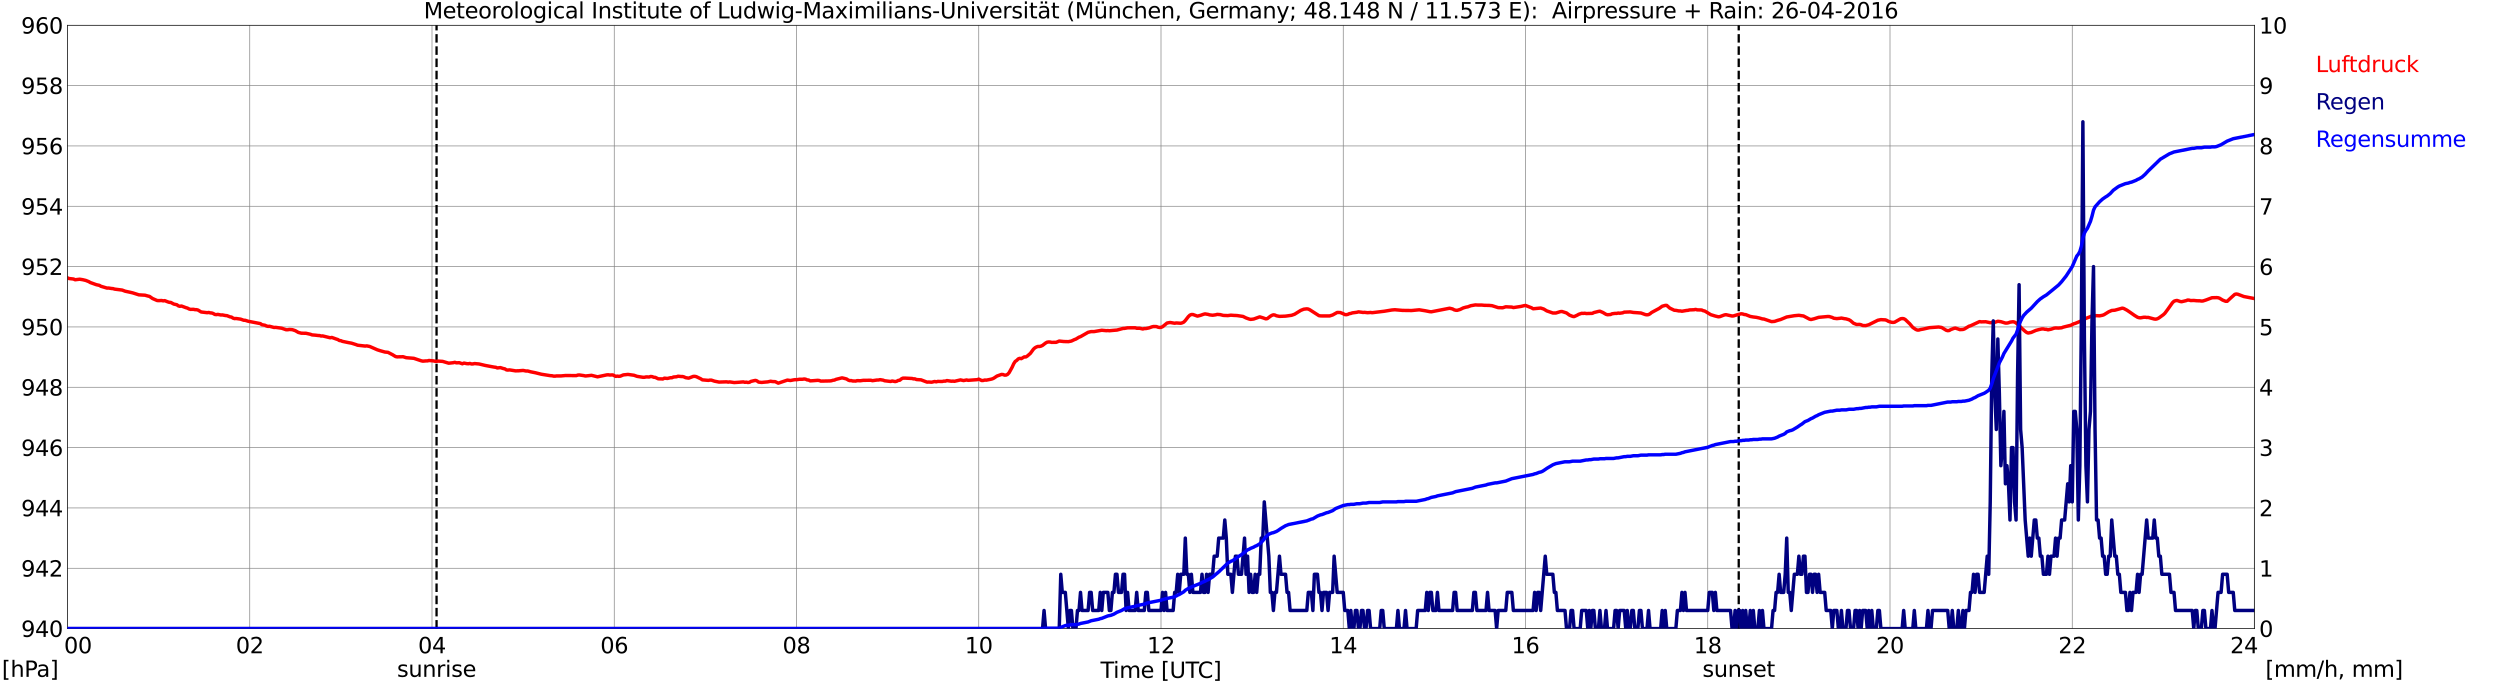 <?xml version="1.0" encoding="utf-8" standalone="no"?>
<!DOCTYPE svg PUBLIC "-//W3C//DTD SVG 1.1//EN"
  "http://www.w3.org/Graphics/SVG/1.1/DTD/svg11.dtd">
<svg xmlns:xlink="http://www.w3.org/1999/xlink" width="1085.4pt" height="296.64pt" viewBox="0 0 1085.4 296.64" xmlns="http://www.w3.org/2000/svg" version="1.1">
 <defs>
  <style type="text/css">*{stroke-linejoin: round; stroke-linecap: butt}</style>
 </defs>
 <g id="figure_1">
  <g id="patch_1">
   <path d="M 0 296.64 
L 1085.4 296.64 
L 1085.4 0 
L 0 0 
z
" style="fill: #ffffff"/>
  </g>
  <g id="axes_1">
   <g id="patch_2">
    <path d="M 29.306 272.909 
L 978.814 272.909 
L 978.814 10.976 
L 29.306 10.976 
z
" style="fill: #ffffff"/>
   </g>
   <g id="patch_3">
    <path d="M 978.814 272.909 
L 978.814 272.909 
L 978.814 10.976 
L 978.814 10.976 
z
" clip-path="url(#p75d21eb30c)" style="fill: #d3d3d3; opacity: 0.25; stroke: #d3d3d3; stroke-linejoin: miter"/>
   </g>
   <g id="matplotlib.axis_1">
    <g id="xtick_1">
     <g id="line2d_1">
      <path d="M 29.306 272.909 
L 29.306 10.976 
" clip-path="url(#p75d21eb30c)" style="fill: none; stroke: #808080; stroke-width: 0.3; stroke-linecap: square"/>
     </g>
     <g id="line2d_2"/>
     <g id="text_1">
      <!--    00 -->
      <g transform="translate(18.733 283.627) scale(0.095 -0.095)">
       <defs>
        <path id="DejaVuSans-20" transform="scale(0.016)"/>
        <path id="DejaVuSans-30" d="M 2034 4250 
Q 1547 4250 1301 3770 
Q 1056 3291 1056 2328 
Q 1056 1369 1301 889 
Q 1547 409 2034 409 
Q 2525 409 2770 889 
Q 3016 1369 3016 2328 
Q 3016 3291 2770 3770 
Q 2525 4250 2034 4250 
z
M 2034 4750 
Q 2819 4750 3233 4129 
Q 3647 3509 3647 2328 
Q 3647 1150 3233 529 
Q 2819 -91 2034 -91 
Q 1250 -91 836 529 
Q 422 1150 422 2328 
Q 422 3509 836 4129 
Q 1250 4750 2034 4750 
z
" transform="scale(0.016)"/>
       </defs>
       <use xlink:href="#DejaVuSans-20"/>
       <use xlink:href="#DejaVuSans-20" transform="translate(31.787 0)"/>
       <use xlink:href="#DejaVuSans-20" transform="translate(63.574 0)"/>
       <use xlink:href="#DejaVuSans-30" transform="translate(95.361 0)"/>
       <use xlink:href="#DejaVuSans-30" transform="translate(158.984 0)"/>
      </g>
     </g>
    </g>
    <g id="xtick_2">
     <g id="line2d_3">
      <path d="M 108.431 272.909 
L 108.431 10.976 
" clip-path="url(#p75d21eb30c)" style="fill: none; stroke: #808080; stroke-width: 0.3; stroke-linecap: square"/>
     </g>
     <g id="line2d_4"/>
     <g id="text_2">
      <!-- 02 -->
      <g transform="translate(102.387 283.627) scale(0.095 -0.095)">
       <defs>
        <path id="DejaVuSans-32" d="M 1228 531 
L 3431 531 
L 3431 0 
L 469 0 
L 469 531 
Q 828 903 1448 1529 
Q 2069 2156 2228 2338 
Q 2531 2678 2651 2914 
Q 2772 3150 2772 3378 
Q 2772 3750 2511 3984 
Q 2250 4219 1831 4219 
Q 1534 4219 1204 4116 
Q 875 4013 500 3803 
L 500 4441 
Q 881 4594 1212 4672 
Q 1544 4750 1819 4750 
Q 2544 4750 2975 4387 
Q 3406 4025 3406 3419 
Q 3406 3131 3298 2873 
Q 3191 2616 2906 2266 
Q 2828 2175 2409 1742 
Q 1991 1309 1228 531 
z
" transform="scale(0.016)"/>
       </defs>
       <use xlink:href="#DejaVuSans-30"/>
       <use xlink:href="#DejaVuSans-32" transform="translate(63.623 0)"/>
      </g>
     </g>
    </g>
    <g id="xtick_3">
     <g id="line2d_5">
      <path d="M 187.557 272.909 
L 187.557 10.976 
" clip-path="url(#p75d21eb30c)" style="fill: none; stroke: #808080; stroke-width: 0.3; stroke-linecap: square"/>
     </g>
     <g id="line2d_6"/>
     <g id="text_3">
      <!-- 04 -->
      <g transform="translate(181.513 283.627) scale(0.095 -0.095)">
       <defs>
        <path id="DejaVuSans-34" d="M 2419 4116 
L 825 1625 
L 2419 1625 
L 2419 4116 
z
M 2253 4666 
L 3047 4666 
L 3047 1625 
L 3713 1625 
L 3713 1100 
L 3047 1100 
L 3047 0 
L 2419 0 
L 2419 1100 
L 313 1100 
L 313 1709 
L 2253 4666 
z
" transform="scale(0.016)"/>
       </defs>
       <use xlink:href="#DejaVuSans-30"/>
       <use xlink:href="#DejaVuSans-34" transform="translate(63.623 0)"/>
      </g>
     </g>
    </g>
    <g id="xtick_4">
     <g id="line2d_7">
      <path d="M 266.683 272.909 
L 266.683 10.976 
" clip-path="url(#p75d21eb30c)" style="fill: none; stroke: #808080; stroke-width: 0.3; stroke-linecap: square"/>
     </g>
     <g id="line2d_8"/>
     <g id="text_4">
      <!-- 06 -->
      <g transform="translate(260.638 283.627) scale(0.095 -0.095)">
       <defs>
        <path id="DejaVuSans-36" d="M 2113 2584 
Q 1688 2584 1439 2293 
Q 1191 2003 1191 1497 
Q 1191 994 1439 701 
Q 1688 409 2113 409 
Q 2538 409 2786 701 
Q 3034 994 3034 1497 
Q 3034 2003 2786 2293 
Q 2538 2584 2113 2584 
z
M 3366 4563 
L 3366 3988 
Q 3128 4100 2886 4159 
Q 2644 4219 2406 4219 
Q 1781 4219 1451 3797 
Q 1122 3375 1075 2522 
Q 1259 2794 1537 2939 
Q 1816 3084 2150 3084 
Q 2853 3084 3261 2657 
Q 3669 2231 3669 1497 
Q 3669 778 3244 343 
Q 2819 -91 2113 -91 
Q 1303 -91 875 529 
Q 447 1150 447 2328 
Q 447 3434 972 4092 
Q 1497 4750 2381 4750 
Q 2619 4750 2861 4703 
Q 3103 4656 3366 4563 
z
" transform="scale(0.016)"/>
       </defs>
       <use xlink:href="#DejaVuSans-30"/>
       <use xlink:href="#DejaVuSans-36" transform="translate(63.623 0)"/>
      </g>
     </g>
    </g>
    <g id="xtick_5">
     <g id="line2d_9">
      <path d="M 345.808 272.909 
L 345.808 10.976 
" clip-path="url(#p75d21eb30c)" style="fill: none; stroke: #808080; stroke-width: 0.3; stroke-linecap: square"/>
     </g>
     <g id="line2d_10"/>
     <g id="text_5">
      <!-- 08 -->
      <g transform="translate(339.764 283.627) scale(0.095 -0.095)">
       <defs>
        <path id="DejaVuSans-38" d="M 2034 2216 
Q 1584 2216 1326 1975 
Q 1069 1734 1069 1313 
Q 1069 891 1326 650 
Q 1584 409 2034 409 
Q 2484 409 2743 651 
Q 3003 894 3003 1313 
Q 3003 1734 2745 1975 
Q 2488 2216 2034 2216 
z
M 1403 2484 
Q 997 2584 770 2862 
Q 544 3141 544 3541 
Q 544 4100 942 4425 
Q 1341 4750 2034 4750 
Q 2731 4750 3128 4425 
Q 3525 4100 3525 3541 
Q 3525 3141 3298 2862 
Q 3072 2584 2669 2484 
Q 3125 2378 3379 2068 
Q 3634 1759 3634 1313 
Q 3634 634 3220 271 
Q 2806 -91 2034 -91 
Q 1263 -91 848 271 
Q 434 634 434 1313 
Q 434 1759 690 2068 
Q 947 2378 1403 2484 
z
M 1172 3481 
Q 1172 3119 1398 2916 
Q 1625 2713 2034 2713 
Q 2441 2713 2670 2916 
Q 2900 3119 2900 3481 
Q 2900 3844 2670 4047 
Q 2441 4250 2034 4250 
Q 1625 4250 1398 4047 
Q 1172 3844 1172 3481 
z
" transform="scale(0.016)"/>
       </defs>
       <use xlink:href="#DejaVuSans-30"/>
       <use xlink:href="#DejaVuSans-38" transform="translate(63.623 0)"/>
      </g>
     </g>
    </g>
    <g id="xtick_6">
     <g id="line2d_11">
      <path d="M 424.934 272.909 
L 424.934 10.976 
" clip-path="url(#p75d21eb30c)" style="fill: none; stroke: #808080; stroke-width: 0.3; stroke-linecap: square"/>
     </g>
     <g id="line2d_12"/>
     <g id="text_6">
      <!-- 10 -->
      <g transform="translate(418.89 283.627) scale(0.095 -0.095)">
       <defs>
        <path id="DejaVuSans-31" d="M 794 531 
L 1825 531 
L 1825 4091 
L 703 3866 
L 703 4441 
L 1819 4666 
L 2450 4666 
L 2450 531 
L 3481 531 
L 3481 0 
L 794 0 
L 794 531 
z
" transform="scale(0.016)"/>
       </defs>
       <use xlink:href="#DejaVuSans-31"/>
       <use xlink:href="#DejaVuSans-30" transform="translate(63.623 0)"/>
      </g>
     </g>
    </g>
    <g id="xtick_7">
     <g id="line2d_13">
      <path d="M 504.06 272.909 
L 504.06 10.976 
" clip-path="url(#p75d21eb30c)" style="fill: none; stroke: #808080; stroke-width: 0.3; stroke-linecap: square"/>
     </g>
     <g id="line2d_14"/>
     <g id="text_7">
      <!-- 12 -->
      <g transform="translate(498.015 283.627) scale(0.095 -0.095)">
       <use xlink:href="#DejaVuSans-31"/>
       <use xlink:href="#DejaVuSans-32" transform="translate(63.623 0)"/>
      </g>
     </g>
    </g>
    <g id="xtick_8">
     <g id="line2d_15">
      <path d="M 583.185 272.909 
L 583.185 10.976 
" clip-path="url(#p75d21eb30c)" style="fill: none; stroke: #808080; stroke-width: 0.3; stroke-linecap: square"/>
     </g>
     <g id="line2d_16"/>
     <g id="text_8">
      <!-- 14 -->
      <g transform="translate(577.141 283.627) scale(0.095 -0.095)">
       <use xlink:href="#DejaVuSans-31"/>
       <use xlink:href="#DejaVuSans-34" transform="translate(63.623 0)"/>
      </g>
     </g>
    </g>
    <g id="xtick_9">
     <g id="line2d_17">
      <path d="M 662.311 272.909 
L 662.311 10.976 
" clip-path="url(#p75d21eb30c)" style="fill: none; stroke: #808080; stroke-width: 0.3; stroke-linecap: square"/>
     </g>
     <g id="line2d_18"/>
     <g id="text_9">
      <!-- 16 -->
      <g transform="translate(656.267 283.627) scale(0.095 -0.095)">
       <use xlink:href="#DejaVuSans-31"/>
       <use xlink:href="#DejaVuSans-36" transform="translate(63.623 0)"/>
      </g>
     </g>
    </g>
    <g id="xtick_10">
     <g id="line2d_19">
      <path d="M 741.437 272.909 
L 741.437 10.976 
" clip-path="url(#p75d21eb30c)" style="fill: none; stroke: #808080; stroke-width: 0.3; stroke-linecap: square"/>
     </g>
     <g id="line2d_20"/>
     <g id="text_10">
      <!-- 18 -->
      <g transform="translate(735.392 283.627) scale(0.095 -0.095)">
       <use xlink:href="#DejaVuSans-31"/>
       <use xlink:href="#DejaVuSans-38" transform="translate(63.623 0)"/>
      </g>
     </g>
    </g>
    <g id="xtick_11">
     <g id="line2d_21">
      <path d="M 820.562 272.909 
L 820.562 10.976 
" clip-path="url(#p75d21eb30c)" style="fill: none; stroke: #808080; stroke-width: 0.3; stroke-linecap: square"/>
     </g>
     <g id="line2d_22"/>
     <g id="text_11">
      <!-- 20 -->
      <g transform="translate(814.518 283.627) scale(0.095 -0.095)">
       <use xlink:href="#DejaVuSans-32"/>
       <use xlink:href="#DejaVuSans-30" transform="translate(63.623 0)"/>
      </g>
     </g>
    </g>
    <g id="xtick_12">
     <g id="line2d_23">
      <path d="M 899.688 272.909 
L 899.688 10.976 
" clip-path="url(#p75d21eb30c)" style="fill: none; stroke: #808080; stroke-width: 0.3; stroke-linecap: square"/>
     </g>
     <g id="line2d_24"/>
     <g id="text_12">
      <!-- 22 -->
      <g transform="translate(893.644 283.627) scale(0.095 -0.095)">
       <use xlink:href="#DejaVuSans-32"/>
       <use xlink:href="#DejaVuSans-32" transform="translate(63.623 0)"/>
      </g>
     </g>
    </g>
    <g id="xtick_13">
     <g id="line2d_25">
      <path d="M 978.814 272.909 
L 978.814 10.976 
" clip-path="url(#p75d21eb30c)" style="fill: none; stroke: #808080; stroke-width: 0.3; stroke-linecap: square"/>
     </g>
     <g id="line2d_26"/>
     <g id="text_13">
      <!-- 24    -->
      <g transform="translate(968.241 283.627) scale(0.095 -0.095)">
       <use xlink:href="#DejaVuSans-32"/>
       <use xlink:href="#DejaVuSans-34" transform="translate(63.623 0)"/>
       <use xlink:href="#DejaVuSans-20" transform="translate(127.246 0)"/>
       <use xlink:href="#DejaVuSans-20" transform="translate(159.033 0)"/>
       <use xlink:href="#DejaVuSans-20" transform="translate(190.82 0)"/>
      </g>
     </g>
    </g>
    <g id="text_14">
     <!-- Time [UTC] -->
     <g transform="translate(477.806 294.322) scale(0.095 -0.095)">
      <defs>
       <path id="DejaVuSans-54" d="M -19 4666 
L 3928 4666 
L 3928 4134 
L 2272 4134 
L 2272 0 
L 1638 0 
L 1638 4134 
L -19 4134 
L -19 4666 
z
" transform="scale(0.016)"/>
       <path id="DejaVuSans-69" d="M 603 3500 
L 1178 3500 
L 1178 0 
L 603 0 
L 603 3500 
z
M 603 4863 
L 1178 4863 
L 1178 4134 
L 603 4134 
L 603 4863 
z
" transform="scale(0.016)"/>
       <path id="DejaVuSans-6d" d="M 3328 2828 
Q 3544 3216 3844 3400 
Q 4144 3584 4550 3584 
Q 5097 3584 5394 3201 
Q 5691 2819 5691 2113 
L 5691 0 
L 5113 0 
L 5113 2094 
Q 5113 2597 4934 2840 
Q 4756 3084 4391 3084 
Q 3944 3084 3684 2787 
Q 3425 2491 3425 1978 
L 3425 0 
L 2847 0 
L 2847 2094 
Q 2847 2600 2669 2842 
Q 2491 3084 2119 3084 
Q 1678 3084 1418 2786 
Q 1159 2488 1159 1978 
L 1159 0 
L 581 0 
L 581 3500 
L 1159 3500 
L 1159 2956 
Q 1356 3278 1631 3431 
Q 1906 3584 2284 3584 
Q 2666 3584 2933 3390 
Q 3200 3197 3328 2828 
z
" transform="scale(0.016)"/>
       <path id="DejaVuSans-65" d="M 3597 1894 
L 3597 1613 
L 953 1613 
Q 991 1019 1311 708 
Q 1631 397 2203 397 
Q 2534 397 2845 478 
Q 3156 559 3463 722 
L 3463 178 
Q 3153 47 2828 -22 
Q 2503 -91 2169 -91 
Q 1331 -91 842 396 
Q 353 884 353 1716 
Q 353 2575 817 3079 
Q 1281 3584 2069 3584 
Q 2775 3584 3186 3129 
Q 3597 2675 3597 1894 
z
M 3022 2063 
Q 3016 2534 2758 2815 
Q 2500 3097 2075 3097 
Q 1594 3097 1305 2825 
Q 1016 2553 972 2059 
L 3022 2063 
z
" transform="scale(0.016)"/>
       <path id="DejaVuSans-5b" d="M 550 4863 
L 1875 4863 
L 1875 4416 
L 1125 4416 
L 1125 -397 
L 1875 -397 
L 1875 -844 
L 550 -844 
L 550 4863 
z
" transform="scale(0.016)"/>
       <path id="DejaVuSans-55" d="M 556 4666 
L 1191 4666 
L 1191 1831 
Q 1191 1081 1462 751 
Q 1734 422 2344 422 
Q 2950 422 3222 751 
Q 3494 1081 3494 1831 
L 3494 4666 
L 4128 4666 
L 4128 1753 
Q 4128 841 3676 375 
Q 3225 -91 2344 -91 
Q 1459 -91 1007 375 
Q 556 841 556 1753 
L 556 4666 
z
" transform="scale(0.016)"/>
       <path id="DejaVuSans-43" d="M 4122 4306 
L 4122 3641 
Q 3803 3938 3442 4084 
Q 3081 4231 2675 4231 
Q 1875 4231 1450 3742 
Q 1025 3253 1025 2328 
Q 1025 1406 1450 917 
Q 1875 428 2675 428 
Q 3081 428 3442 575 
Q 3803 722 4122 1019 
L 4122 359 
Q 3791 134 3420 21 
Q 3050 -91 2638 -91 
Q 1578 -91 968 557 
Q 359 1206 359 2328 
Q 359 3453 968 4101 
Q 1578 4750 2638 4750 
Q 3056 4750 3426 4639 
Q 3797 4528 4122 4306 
z
" transform="scale(0.016)"/>
       <path id="DejaVuSans-5d" d="M 1947 4863 
L 1947 -844 
L 622 -844 
L 622 -397 
L 1369 -397 
L 1369 4416 
L 622 4416 
L 622 4863 
L 1947 4863 
z
" transform="scale(0.016)"/>
      </defs>
      <use xlink:href="#DejaVuSans-54"/>
      <use xlink:href="#DejaVuSans-69" transform="translate(57.959 0)"/>
      <use xlink:href="#DejaVuSans-6d" transform="translate(85.742 0)"/>
      <use xlink:href="#DejaVuSans-65" transform="translate(183.154 0)"/>
      <use xlink:href="#DejaVuSans-20" transform="translate(244.678 0)"/>
      <use xlink:href="#DejaVuSans-5b" transform="translate(276.465 0)"/>
      <use xlink:href="#DejaVuSans-55" transform="translate(315.479 0)"/>
      <use xlink:href="#DejaVuSans-54" transform="translate(388.672 0)"/>
      <use xlink:href="#DejaVuSans-43" transform="translate(443.881 0)"/>
      <use xlink:href="#DejaVuSans-5d" transform="translate(513.705 0)"/>
     </g>
    </g>
   </g>
   <g id="matplotlib.axis_2">
    <g id="ytick_1">
     <g id="line2d_27">
      <path d="M 29.306 272.909 
L 978.814 272.909 
" clip-path="url(#p75d21eb30c)" style="fill: none; stroke: #808080; stroke-width: 0.3; stroke-linecap: square"/>
     </g>
     <g id="line2d_28"/>
     <g id="text_15">
      <!-- 940 -->
      <g transform="translate(9.173 276.518) scale(0.095 -0.095)">
       <defs>
        <path id="DejaVuSans-39" d="M 703 97 
L 703 672 
Q 941 559 1184 500 
Q 1428 441 1663 441 
Q 2288 441 2617 861 
Q 2947 1281 2994 2138 
Q 2813 1869 2534 1725 
Q 2256 1581 1919 1581 
Q 1219 1581 811 2004 
Q 403 2428 403 3163 
Q 403 3881 828 4315 
Q 1253 4750 1959 4750 
Q 2769 4750 3195 4129 
Q 3622 3509 3622 2328 
Q 3622 1225 3098 567 
Q 2575 -91 1691 -91 
Q 1453 -91 1209 -44 
Q 966 3 703 97 
z
M 1959 2075 
Q 2384 2075 2632 2365 
Q 2881 2656 2881 3163 
Q 2881 3666 2632 3958 
Q 2384 4250 1959 4250 
Q 1534 4250 1286 3958 
Q 1038 3666 1038 3163 
Q 1038 2656 1286 2365 
Q 1534 2075 1959 2075 
z
" transform="scale(0.016)"/>
       </defs>
       <use xlink:href="#DejaVuSans-39"/>
       <use xlink:href="#DejaVuSans-34" transform="translate(63.623 0)"/>
       <use xlink:href="#DejaVuSans-30" transform="translate(127.246 0)"/>
      </g>
     </g>
    </g>
    <g id="ytick_2">
     <g id="line2d_29">
      <path d="M 29.306 246.715 
L 978.814 246.715 
" clip-path="url(#p75d21eb30c)" style="fill: none; stroke: #808080; stroke-width: 0.3; stroke-linecap: square"/>
     </g>
     <g id="line2d_30"/>
     <g id="text_16">
      <!-- 942 -->
      <g transform="translate(9.173 250.325) scale(0.095 -0.095)">
       <use xlink:href="#DejaVuSans-39"/>
       <use xlink:href="#DejaVuSans-34" transform="translate(63.623 0)"/>
       <use xlink:href="#DejaVuSans-32" transform="translate(127.246 0)"/>
      </g>
     </g>
    </g>
    <g id="ytick_3">
     <g id="line2d_31">
      <path d="M 29.306 220.522 
L 978.814 220.522 
" clip-path="url(#p75d21eb30c)" style="fill: none; stroke: #808080; stroke-width: 0.3; stroke-linecap: square"/>
     </g>
     <g id="line2d_32"/>
     <g id="text_17">
      <!-- 944 -->
      <g transform="translate(9.173 224.131) scale(0.095 -0.095)">
       <use xlink:href="#DejaVuSans-39"/>
       <use xlink:href="#DejaVuSans-34" transform="translate(63.623 0)"/>
       <use xlink:href="#DejaVuSans-34" transform="translate(127.246 0)"/>
      </g>
     </g>
    </g>
    <g id="ytick_4">
     <g id="line2d_33">
      <path d="M 29.306 194.329 
L 978.814 194.329 
" clip-path="url(#p75d21eb30c)" style="fill: none; stroke: #808080; stroke-width: 0.3; stroke-linecap: square"/>
     </g>
     <g id="line2d_34"/>
     <g id="text_18">
      <!-- 946 -->
      <g transform="translate(9.173 197.938) scale(0.095 -0.095)">
       <use xlink:href="#DejaVuSans-39"/>
       <use xlink:href="#DejaVuSans-34" transform="translate(63.623 0)"/>
       <use xlink:href="#DejaVuSans-36" transform="translate(127.246 0)"/>
      </g>
     </g>
    </g>
    <g id="ytick_5">
     <g id="line2d_35">
      <path d="M 29.306 168.136 
L 978.814 168.136 
" clip-path="url(#p75d21eb30c)" style="fill: none; stroke: #808080; stroke-width: 0.3; stroke-linecap: square"/>
     </g>
     <g id="line2d_36"/>
     <g id="text_19">
      <!-- 948 -->
      <g transform="translate(9.173 171.745) scale(0.095 -0.095)">
       <use xlink:href="#DejaVuSans-39"/>
       <use xlink:href="#DejaVuSans-34" transform="translate(63.623 0)"/>
       <use xlink:href="#DejaVuSans-38" transform="translate(127.246 0)"/>
      </g>
     </g>
    </g>
    <g id="ytick_6">
     <g id="line2d_37">
      <path d="M 29.306 141.942 
L 978.814 141.942 
" clip-path="url(#p75d21eb30c)" style="fill: none; stroke: #808080; stroke-width: 0.3; stroke-linecap: square"/>
     </g>
     <g id="line2d_38"/>
     <g id="text_20">
      <!-- 950 -->
      <g transform="translate(9.173 145.551) scale(0.095 -0.095)">
       <defs>
        <path id="DejaVuSans-35" d="M 691 4666 
L 3169 4666 
L 3169 4134 
L 1269 4134 
L 1269 2991 
Q 1406 3038 1543 3061 
Q 1681 3084 1819 3084 
Q 2600 3084 3056 2656 
Q 3513 2228 3513 1497 
Q 3513 744 3044 326 
Q 2575 -91 1722 -91 
Q 1428 -91 1123 -41 
Q 819 9 494 109 
L 494 744 
Q 775 591 1075 516 
Q 1375 441 1709 441 
Q 2250 441 2565 725 
Q 2881 1009 2881 1497 
Q 2881 1984 2565 2268 
Q 2250 2553 1709 2553 
Q 1456 2553 1204 2497 
Q 953 2441 691 2322 
L 691 4666 
z
" transform="scale(0.016)"/>
       </defs>
       <use xlink:href="#DejaVuSans-39"/>
       <use xlink:href="#DejaVuSans-35" transform="translate(63.623 0)"/>
       <use xlink:href="#DejaVuSans-30" transform="translate(127.246 0)"/>
      </g>
     </g>
    </g>
    <g id="ytick_7">
     <g id="line2d_39">
      <path d="M 29.306 115.749 
L 978.814 115.749 
" clip-path="url(#p75d21eb30c)" style="fill: none; stroke: #808080; stroke-width: 0.3; stroke-linecap: square"/>
     </g>
     <g id="line2d_40"/>
     <g id="text_21">
      <!-- 952 -->
      <g transform="translate(9.173 119.358) scale(0.095 -0.095)">
       <use xlink:href="#DejaVuSans-39"/>
       <use xlink:href="#DejaVuSans-35" transform="translate(63.623 0)"/>
       <use xlink:href="#DejaVuSans-32" transform="translate(127.246 0)"/>
      </g>
     </g>
    </g>
    <g id="ytick_8">
     <g id="line2d_41">
      <path d="M 29.306 89.556 
L 978.814 89.556 
" clip-path="url(#p75d21eb30c)" style="fill: none; stroke: #808080; stroke-width: 0.3; stroke-linecap: square"/>
     </g>
     <g id="line2d_42"/>
     <g id="text_22">
      <!-- 954 -->
      <g transform="translate(9.173 93.165) scale(0.095 -0.095)">
       <use xlink:href="#DejaVuSans-39"/>
       <use xlink:href="#DejaVuSans-35" transform="translate(63.623 0)"/>
       <use xlink:href="#DejaVuSans-34" transform="translate(127.246 0)"/>
      </g>
     </g>
    </g>
    <g id="ytick_9">
     <g id="line2d_43">
      <path d="M 29.306 63.362 
L 978.814 63.362 
" clip-path="url(#p75d21eb30c)" style="fill: none; stroke: #808080; stroke-width: 0.3; stroke-linecap: square"/>
     </g>
     <g id="line2d_44"/>
     <g id="text_23">
      <!-- 956 -->
      <g transform="translate(9.173 66.972) scale(0.095 -0.095)">
       <use xlink:href="#DejaVuSans-39"/>
       <use xlink:href="#DejaVuSans-35" transform="translate(63.623 0)"/>
       <use xlink:href="#DejaVuSans-36" transform="translate(127.246 0)"/>
      </g>
     </g>
    </g>
    <g id="ytick_10">
     <g id="line2d_45">
      <path d="M 29.306 37.169 
L 978.814 37.169 
" clip-path="url(#p75d21eb30c)" style="fill: none; stroke: #808080; stroke-width: 0.3; stroke-linecap: square"/>
     </g>
     <g id="line2d_46"/>
     <g id="text_24">
      <!-- 958 -->
      <g transform="translate(9.173 40.778) scale(0.095 -0.095)">
       <use xlink:href="#DejaVuSans-39"/>
       <use xlink:href="#DejaVuSans-35" transform="translate(63.623 0)"/>
       <use xlink:href="#DejaVuSans-38" transform="translate(127.246 0)"/>
      </g>
     </g>
    </g>
    <g id="ytick_11">
     <g id="line2d_47">
      <path d="M 29.306 10.976 
L 978.814 10.976 
" clip-path="url(#p75d21eb30c)" style="fill: none; stroke: #808080; stroke-width: 0.3; stroke-linecap: square"/>
     </g>
     <g id="line2d_48"/>
     <g id="text_25">
      <!-- 960 -->
      <g transform="translate(9.173 14.585) scale(0.095 -0.095)">
       <use xlink:href="#DejaVuSans-39"/>
       <use xlink:href="#DejaVuSans-36" transform="translate(63.623 0)"/>
       <use xlink:href="#DejaVuSans-30" transform="translate(127.246 0)"/>
      </g>
     </g>
    </g>
   </g>
   <g id="line2d_49">
    <path d="M 189.535 272.909 
L 189.535 10.976 
" clip-path="url(#p75d21eb30c)" style="fill: none; stroke-dasharray: 3.7,1.6; stroke-dashoffset: 0; stroke: #000000"/>
   </g>
   <g id="line2d_50">
    <path d="M 754.888 272.909 
L 754.888 10.976 
" clip-path="url(#p75d21eb30c)" style="fill: none; stroke-dasharray: 3.7,1.6; stroke-dashoffset: 0; stroke: #000000"/>
   </g>
   <g id="line2d_51">
    <path d="M 29.306 120.638 
L 29.965 120.922 
L 31.943 121.145 
L 32.603 121.459 
L 34.581 121.223 
L 35.9 121.433 
L 37.218 121.747 
L 38.537 122.271 
L 39.197 122.664 
L 41.834 123.607 
L 43.153 123.895 
L 43.812 124.288 
L 46.45 125.074 
L 47.109 125.048 
L 48.428 125.257 
L 49.087 125.309 
L 49.747 125.519 
L 53.043 125.938 
L 54.362 126.436 
L 56.34 126.855 
L 57.659 127.169 
L 60.297 128.007 
L 62.934 128.165 
L 64.253 128.531 
L 64.912 128.688 
L 66.231 129.605 
L 68.209 130.47 
L 68.869 130.522 
L 70.187 130.47 
L 70.847 130.627 
L 71.506 130.522 
L 72.825 131.046 
L 73.484 131.255 
L 74.144 131.308 
L 75.462 132.015 
L 76.781 132.303 
L 77.441 132.801 
L 78.1 132.984 
L 78.759 132.853 
L 80.737 133.587 
L 81.397 133.77 
L 82.056 134.137 
L 82.716 134.32 
L 84.034 134.294 
L 84.694 134.451 
L 85.353 134.451 
L 86.013 134.634 
L 87.331 135.446 
L 89.969 135.761 
L 90.628 135.656 
L 91.288 135.839 
L 91.947 135.892 
L 92.606 136.127 
L 93.266 136.52 
L 93.925 136.599 
L 94.584 136.494 
L 95.903 136.756 
L 96.563 136.73 
L 97.881 136.992 
L 98.541 137.044 
L 99.86 137.568 
L 100.519 137.673 
L 101.178 138.118 
L 101.838 138.328 
L 102.497 138.275 
L 104.475 138.563 
L 105.794 139.035 
L 106.453 139.061 
L 107.772 139.48 
L 113.047 140.502 
L 113.707 140.973 
L 115.025 141.209 
L 115.685 141.523 
L 116.344 141.707 
L 117.003 141.654 
L 118.982 142.178 
L 119.641 142.126 
L 122.278 142.492 
L 124.257 143.173 
L 124.916 143.173 
L 125.575 143.042 
L 126.894 143.121 
L 128.213 143.566 
L 129.532 144.326 
L 130.85 144.666 
L 132.829 144.693 
L 134.807 145.138 
L 135.466 145.4 
L 136.785 145.505 
L 138.104 145.662 
L 138.763 145.688 
L 139.422 145.897 
L 140.082 145.845 
L 143.379 146.657 
L 144.038 146.5 
L 146.016 147.207 
L 146.676 147.417 
L 147.335 147.836 
L 147.994 147.914 
L 148.654 148.202 
L 151.291 148.753 
L 152.61 148.988 
L 154.588 149.617 
L 155.247 149.879 
L 158.544 150.246 
L 159.204 150.167 
L 160.523 150.429 
L 162.501 151.293 
L 163.819 151.87 
L 165.138 152.289 
L 167.116 152.839 
L 168.435 152.97 
L 170.413 153.991 
L 171.732 154.803 
L 172.391 154.934 
L 175.029 154.882 
L 176.348 155.301 
L 179.645 155.563 
L 182.941 156.663 
L 183.601 156.794 
L 184.92 156.689 
L 185.579 156.689 
L 186.238 156.506 
L 188.217 156.689 
L 188.876 156.846 
L 189.535 156.872 
L 190.195 156.768 
L 192.173 156.899 
L 194.81 157.684 
L 196.788 157.475 
L 197.448 157.292 
L 198.107 157.527 
L 199.426 157.475 
L 200.745 157.946 
L 201.404 157.632 
L 202.723 157.894 
L 203.382 157.92 
L 204.042 157.789 
L 204.701 158.025 
L 205.36 157.999 
L 206.02 157.842 
L 207.998 158.025 
L 210.635 158.654 
L 213.273 159.151 
L 214.592 159.387 
L 215.251 159.466 
L 215.91 159.754 
L 217.229 159.597 
L 218.548 160.016 
L 219.207 160.147 
L 219.867 160.592 
L 220.526 160.67 
L 221.186 160.592 
L 223.823 161.011 
L 225.142 160.985 
L 227.12 160.828 
L 228.439 161.09 
L 229.098 161.063 
L 230.417 161.43 
L 232.395 161.823 
L 235.033 162.478 
L 237.67 162.897 
L 238.989 163.106 
L 239.648 163.133 
L 240.308 163.29 
L 240.967 163.316 
L 241.626 163.211 
L 243.604 163.211 
L 245.583 163.028 
L 250.198 163.08 
L 250.858 162.845 
L 251.517 162.792 
L 253.495 163.08 
L 254.155 163.237 
L 255.473 163.106 
L 256.792 162.949 
L 259.43 163.604 
L 263.386 162.766 
L 264.045 162.714 
L 264.705 162.818 
L 266.023 162.766 
L 267.342 163.421 
L 268.002 163.29 
L 268.661 163.395 
L 269.32 163.316 
L 270.639 162.766 
L 271.958 162.635 
L 272.617 162.556 
L 275.255 162.923 
L 276.573 163.395 
L 279.211 163.814 
L 279.87 163.787 
L 280.53 163.63 
L 281.849 163.683 
L 282.508 163.447 
L 283.167 163.526 
L 283.827 163.787 
L 284.486 163.84 
L 285.805 164.468 
L 287.124 164.495 
L 287.783 164.547 
L 288.442 164.18 
L 289.761 164.311 
L 291.08 163.997 
L 291.739 163.997 
L 292.399 163.683 
L 293.717 163.578 
L 294.377 163.342 
L 295.696 163.473 
L 296.355 163.473 
L 297.014 163.656 
L 297.674 163.971 
L 298.992 164.18 
L 300.971 163.421 
L 301.63 163.395 
L 302.289 163.526 
L 304.267 164.468 
L 304.927 164.914 
L 307.564 165.15 
L 308.224 165.019 
L 308.883 165.045 
L 310.202 165.49 
L 312.18 165.883 
L 315.477 165.778 
L 316.136 165.909 
L 316.796 165.804 
L 318.774 166.092 
L 320.752 165.962 
L 322.73 165.804 
L 323.39 165.988 
L 324.049 165.909 
L 324.708 166.066 
L 325.368 165.988 
L 326.027 165.595 
L 327.346 165.28 
L 328.005 165.15 
L 328.665 165.385 
L 329.324 165.883 
L 330.643 166.04 
L 331.961 165.909 
L 333.28 165.804 
L 334.599 165.516 
L 335.258 165.647 
L 336.577 165.7 
L 337.896 166.354 
L 341.852 165.019 
L 343.171 165.202 
L 344.49 164.94 
L 345.149 164.835 
L 345.808 164.861 
L 347.127 164.652 
L 348.446 164.652 
L 349.105 164.547 
L 349.765 164.626 
L 350.424 164.94 
L 351.083 164.992 
L 351.743 165.359 
L 353.062 165.28 
L 355.04 165.123 
L 355.699 165.202 
L 356.359 165.464 
L 360.315 165.385 
L 360.974 165.307 
L 361.634 165.097 
L 362.293 165.019 
L 362.952 164.704 
L 365.59 164.049 
L 366.909 164.364 
L 367.568 164.547 
L 368.227 164.992 
L 368.887 165.254 
L 369.546 165.228 
L 370.206 165.411 
L 371.524 165.438 
L 372.184 165.254 
L 373.502 165.307 
L 374.821 165.123 
L 378.118 165.097 
L 378.777 165.28 
L 380.756 164.992 
L 381.415 164.992 
L 382.074 164.835 
L 383.393 165.045 
L 384.053 165.307 
L 386.69 165.621 
L 387.349 165.411 
L 388.668 165.673 
L 389.328 165.516 
L 389.987 165.15 
L 390.646 165.097 
L 391.306 164.521 
L 391.965 164.18 
L 393.284 164.18 
L 395.262 164.285 
L 395.921 164.311 
L 396.581 164.495 
L 397.24 164.495 
L 397.899 164.783 
L 399.878 164.914 
L 401.856 165.673 
L 402.515 165.909 
L 403.175 165.857 
L 404.493 165.935 
L 405.812 165.621 
L 406.471 165.778 
L 407.131 165.595 
L 409.109 165.621 
L 409.768 165.464 
L 410.428 165.49 
L 411.087 165.228 
L 413.065 165.516 
L 413.725 165.464 
L 414.384 165.542 
L 417.022 164.94 
L 418.34 165.228 
L 419.659 164.966 
L 420.318 165.123 
L 424.275 164.835 
L 424.934 164.599 
L 426.253 165.228 
L 426.912 165.176 
L 427.572 164.992 
L 428.231 165.045 
L 430.209 164.652 
L 430.869 164.468 
L 431.528 164.154 
L 432.847 163.264 
L 434.825 162.556 
L 435.484 162.609 
L 436.144 162.871 
L 436.803 162.845 
L 437.462 162.53 
L 438.122 161.797 
L 439.44 159.413 
L 440.1 157.946 
L 440.759 156.925 
L 441.419 156.48 
L 442.078 155.825 
L 442.737 155.563 
L 443.397 155.72 
L 444.716 154.934 
L 445.375 154.987 
L 446.034 154.567 
L 447.353 153.415 
L 448.672 151.608 
L 449.331 151.005 
L 449.991 150.638 
L 450.65 150.403 
L 451.309 150.429 
L 451.969 150.272 
L 452.628 149.957 
L 453.947 148.936 
L 454.606 148.569 
L 455.266 148.464 
L 455.925 148.491 
L 456.584 148.648 
L 458.563 148.622 
L 459.881 148.071 
L 461.859 148.281 
L 463.838 148.333 
L 465.156 148.071 
L 466.475 147.443 
L 467.134 147.207 
L 468.453 146.395 
L 469.113 146.159 
L 472.409 144.273 
L 473.728 143.959 
L 475.047 143.959 
L 478.344 143.383 
L 480.322 143.566 
L 480.981 143.514 
L 481.641 143.592 
L 483.619 143.409 
L 484.938 143.304 
L 487.575 142.597 
L 488.235 142.571 
L 489.553 142.335 
L 492.85 142.309 
L 493.51 142.518 
L 494.828 142.518 
L 496.147 142.833 
L 496.807 142.649 
L 497.466 142.649 
L 498.785 142.388 
L 500.103 141.916 
L 500.763 141.759 
L 502.082 141.785 
L 502.741 142.047 
L 503.4 142.178 
L 504.06 142.126 
L 504.719 141.864 
L 506.697 140.24 
L 508.016 140.004 
L 509.994 140.344 
L 510.654 140.213 
L 512.632 140.344 
L 513.291 140.161 
L 513.95 139.847 
L 514.61 139.166 
L 515.929 137.463 
L 516.588 136.835 
L 517.247 136.546 
L 517.907 136.546 
L 519.885 137.254 
L 521.204 136.913 
L 522.522 136.442 
L 523.182 136.284 
L 524.501 136.494 
L 525.16 136.704 
L 526.479 136.861 
L 527.797 136.677 
L 528.457 136.494 
L 529.776 136.599 
L 531.094 136.939 
L 533.073 137.018 
L 534.391 136.835 
L 535.71 136.939 
L 537.029 136.992 
L 539.666 137.385 
L 540.985 138.039 
L 542.304 138.511 
L 542.963 138.668 
L 544.282 138.511 
L 546.919 137.568 
L 548.238 137.961 
L 549.557 138.432 
L 550.216 138.328 
L 551.535 137.306 
L 552.195 136.913 
L 552.854 136.677 
L 553.513 136.782 
L 554.173 137.096 
L 555.491 137.358 
L 558.129 137.254 
L 560.766 136.887 
L 562.085 136.415 
L 564.723 134.765 
L 566.042 134.241 
L 567.36 134.084 
L 568.02 134.189 
L 568.679 134.503 
L 572.635 137.044 
L 573.295 137.149 
L 575.273 137.175 
L 577.251 137.175 
L 578.57 136.756 
L 579.889 136.023 
L 580.548 135.656 
L 581.867 135.682 
L 583.185 136.206 
L 583.845 136.573 
L 584.504 136.625 
L 585.164 136.494 
L 585.823 136.18 
L 586.482 136.075 
L 587.142 135.839 
L 589.12 135.577 
L 589.779 135.394 
L 591.098 135.551 
L 591.757 135.656 
L 592.417 135.603 
L 593.736 135.761 
L 595.054 135.656 
L 595.714 135.761 
L 598.351 135.446 
L 599.67 135.289 
L 600.989 135.132 
L 604.286 134.582 
L 605.604 134.477 
L 608.901 134.765 
L 612.858 134.818 
L 616.154 134.503 
L 618.792 134.922 
L 620.77 135.315 
L 621.429 135.368 
L 629.342 133.822 
L 630.661 134.137 
L 631.32 134.503 
L 631.98 134.687 
L 632.639 134.739 
L 633.958 134.346 
L 635.276 133.691 
L 636.595 133.325 
L 637.255 133.22 
L 638.573 132.722 
L 640.552 132.382 
L 641.87 132.46 
L 643.189 132.434 
L 644.508 132.565 
L 646.486 132.591 
L 647.805 132.722 
L 650.442 133.56 
L 652.42 133.613 
L 653.739 133.194 
L 656.377 133.325 
L 657.036 133.534 
L 660.333 133.037 
L 661.652 132.722 
L 662.311 132.617 
L 664.949 133.639 
L 665.608 134.058 
L 668.905 133.744 
L 670.224 134.163 
L 671.542 134.975 
L 674.18 135.892 
L 675.499 135.892 
L 677.477 135.289 
L 678.136 135.237 
L 680.114 135.865 
L 681.433 136.835 
L 682.752 137.358 
L 683.411 137.463 
L 684.73 136.861 
L 685.389 136.468 
L 686.708 136.023 
L 687.368 136.075 
L 688.027 135.996 
L 688.686 136.127 
L 691.324 136.049 
L 691.983 135.708 
L 693.961 135.211 
L 694.621 135.106 
L 695.939 135.682 
L 697.258 136.468 
L 697.918 136.651 
L 699.236 136.546 
L 699.896 136.232 
L 701.215 136.049 
L 701.874 136.075 
L 702.533 135.918 
L 703.193 135.996 
L 704.511 135.813 
L 705.171 135.525 
L 707.808 135.42 
L 709.127 135.656 
L 711.105 135.787 
L 712.424 135.892 
L 714.402 136.599 
L 715.062 136.677 
L 715.721 136.599 
L 716.38 136.232 
L 717.04 135.682 
L 719.018 134.608 
L 720.337 133.901 
L 721.655 132.958 
L 722.974 132.591 
L 723.633 132.591 
L 724.952 133.77 
L 726.93 134.713 
L 727.59 134.739 
L 728.909 135.001 
L 729.568 135.001 
L 730.227 135.132 
L 732.205 134.791 
L 732.865 134.739 
L 733.524 134.556 
L 735.502 134.477 
L 736.162 134.32 
L 736.821 134.53 
L 738.799 134.582 
L 739.459 134.896 
L 740.118 135.027 
L 742.756 136.625 
L 744.734 137.227 
L 746.052 137.542 
L 746.712 137.463 
L 748.031 136.966 
L 748.69 136.73 
L 749.349 136.625 
L 751.987 137.201 
L 752.646 137.149 
L 754.624 136.546 
L 755.943 136.232 
L 756.602 136.311 
L 757.262 136.546 
L 757.921 136.599 
L 759.899 137.385 
L 761.218 137.62 
L 762.537 137.778 
L 763.856 138.066 
L 765.174 138.459 
L 765.834 138.511 
L 769.131 139.637 
L 770.449 139.532 
L 771.768 139.087 
L 773.087 138.72 
L 775.725 137.62 
L 779.021 137.07 
L 781 136.887 
L 782.318 137.096 
L 782.978 137.175 
L 785.615 138.563 
L 786.275 138.72 
L 787.593 138.406 
L 789.572 137.778 
L 793.528 137.411 
L 794.187 137.437 
L 795.506 137.83 
L 796.165 138.17 
L 797.484 138.328 
L 798.803 138.197 
L 799.462 138.092 
L 800.781 138.354 
L 801.44 138.432 
L 802.759 138.825 
L 803.419 139.218 
L 804.737 140.344 
L 806.056 140.868 
L 807.375 140.842 
L 808.034 140.999 
L 808.694 141.314 
L 810.012 141.366 
L 811.331 140.999 
L 815.287 139.035 
L 816.606 138.773 
L 818.584 138.878 
L 819.244 139.14 
L 819.903 139.532 
L 821.222 139.925 
L 821.881 139.978 
L 822.541 139.899 
L 824.519 138.773 
L 825.178 138.406 
L 825.837 138.301 
L 826.497 138.354 
L 827.156 138.694 
L 829.134 140.58 
L 830.453 142.152 
L 831.772 143.042 
L 832.431 143.304 
L 833.091 143.304 
L 833.75 143.095 
L 835.069 142.859 
L 837.706 142.257 
L 841.663 141.968 
L 842.981 142.178 
L 844.959 143.383 
L 845.619 143.566 
L 846.278 143.488 
L 846.938 143.095 
L 848.256 142.597 
L 848.916 142.44 
L 850.235 142.859 
L 850.894 143.121 
L 852.213 143.042 
L 852.872 142.833 
L 854.85 141.628 
L 855.51 141.445 
L 859.466 139.611 
L 860.125 139.742 
L 862.103 139.69 
L 864.082 140.109 
L 866.06 139.952 
L 867.378 139.48 
L 868.697 139.663 
L 870.675 140.266 
L 871.335 140.266 
L 871.994 140.135 
L 872.653 139.873 
L 873.972 139.69 
L 874.632 139.847 
L 875.291 140.213 
L 876.61 141.392 
L 877.929 142.676 
L 879.247 143.854 
L 879.907 144.352 
L 880.566 144.588 
L 881.885 144.326 
L 883.863 143.461 
L 885.182 143.095 
L 886.5 142.807 
L 887.16 142.807 
L 887.819 142.964 
L 888.479 142.99 
L 889.138 143.2 
L 890.457 142.938 
L 891.775 142.492 
L 892.435 142.388 
L 893.754 142.44 
L 895.072 142.309 
L 895.732 142.047 
L 897.71 141.549 
L 899.029 141.235 
L 900.347 140.58 
L 901.007 140.397 
L 902.326 139.847 
L 903.644 139.323 
L 905.622 138.223 
L 908.26 137.201 
L 910.238 137.044 
L 911.557 137.123 
L 912.876 136.861 
L 913.535 136.599 
L 915.513 135.368 
L 916.832 134.791 
L 918.151 134.687 
L 921.448 133.77 
L 922.107 133.953 
L 923.426 134.66 
L 924.745 135.551 
L 926.723 136.939 
L 928.041 137.751 
L 928.701 137.935 
L 929.36 137.987 
L 930.679 137.751 
L 931.338 137.725 
L 931.998 137.83 
L 932.657 137.804 
L 935.295 138.511 
L 935.954 138.563 
L 936.613 138.406 
L 937.273 138.066 
L 939.251 136.625 
L 939.91 135.996 
L 941.229 134.215 
L 943.207 131.413 
L 943.867 130.784 
L 944.526 130.548 
L 945.185 130.443 
L 946.504 130.889 
L 947.163 130.993 
L 949.142 130.522 
L 949.801 130.26 
L 950.46 130.312 
L 951.12 130.496 
L 952.438 130.443 
L 953.757 130.574 
L 955.076 130.601 
L 955.735 130.705 
L 956.395 130.679 
L 957.714 130.26 
L 960.351 129.265 
L 962.329 129.212 
L 962.989 129.265 
L 963.648 129.474 
L 964.967 130.286 
L 966.285 130.81 
L 966.945 130.81 
L 968.264 129.579 
L 970.242 127.798 
L 970.901 127.641 
L 971.561 127.745 
L 974.198 128.741 
L 978.154 129.5 
L 978.154 129.5 
" clip-path="url(#p75d21eb30c)" style="fill: none; stroke: #ff0000; stroke-width: 1.5; stroke-linecap: square"/>
   </g>
   <g id="patch_4">
    <path d="M 29.306 272.909 
L 29.306 10.976 
" style="fill: none; stroke: #000000; stroke-width: 0.3; stroke-linejoin: miter; stroke-linecap: square"/>
   </g>
   <g id="patch_5">
    <path d="M 29.306 272.909 
L 978.814 272.909 
" style="fill: none; stroke: #000000; stroke-width: 0.3; stroke-linejoin: miter; stroke-linecap: square"/>
   </g>
   <g id="patch_6">
    <path d="M 29.306 10.976 
L 978.814 10.976 
" style="fill: none; stroke: #000000; stroke-width: 0.3; stroke-linejoin: miter; stroke-linecap: square"/>
   </g>
   <g id="text_26">
    <!-- sunrise -->
    <g transform="translate(172.371 293.863) scale(0.095 -0.095)">
     <defs>
      <path id="DejaVuSans-73" d="M 2834 3397 
L 2834 2853 
Q 2591 2978 2328 3040 
Q 2066 3103 1784 3103 
Q 1356 3103 1142 2972 
Q 928 2841 928 2578 
Q 928 2378 1081 2264 
Q 1234 2150 1697 2047 
L 1894 2003 
Q 2506 1872 2764 1633 
Q 3022 1394 3022 966 
Q 3022 478 2636 193 
Q 2250 -91 1575 -91 
Q 1294 -91 989 -36 
Q 684 19 347 128 
L 347 722 
Q 666 556 975 473 
Q 1284 391 1588 391 
Q 1994 391 2212 530 
Q 2431 669 2431 922 
Q 2431 1156 2273 1281 
Q 2116 1406 1581 1522 
L 1381 1569 
Q 847 1681 609 1914 
Q 372 2147 372 2553 
Q 372 3047 722 3315 
Q 1072 3584 1716 3584 
Q 2034 3584 2315 3537 
Q 2597 3491 2834 3397 
z
" transform="scale(0.016)"/>
      <path id="DejaVuSans-75" d="M 544 1381 
L 544 3500 
L 1119 3500 
L 1119 1403 
Q 1119 906 1312 657 
Q 1506 409 1894 409 
Q 2359 409 2629 706 
Q 2900 1003 2900 1516 
L 2900 3500 
L 3475 3500 
L 3475 0 
L 2900 0 
L 2900 538 
Q 2691 219 2414 64 
Q 2138 -91 1772 -91 
Q 1169 -91 856 284 
Q 544 659 544 1381 
z
M 1991 3584 
L 1991 3584 
z
" transform="scale(0.016)"/>
      <path id="DejaVuSans-6e" d="M 3513 2113 
L 3513 0 
L 2938 0 
L 2938 2094 
Q 2938 2591 2744 2837 
Q 2550 3084 2163 3084 
Q 1697 3084 1428 2787 
Q 1159 2491 1159 1978 
L 1159 0 
L 581 0 
L 581 3500 
L 1159 3500 
L 1159 2956 
Q 1366 3272 1645 3428 
Q 1925 3584 2291 3584 
Q 2894 3584 3203 3211 
Q 3513 2838 3513 2113 
z
" transform="scale(0.016)"/>
      <path id="DejaVuSans-72" d="M 2631 2963 
Q 2534 3019 2420 3045 
Q 2306 3072 2169 3072 
Q 1681 3072 1420 2755 
Q 1159 2438 1159 1844 
L 1159 0 
L 581 0 
L 581 3500 
L 1159 3500 
L 1159 2956 
Q 1341 3275 1631 3429 
Q 1922 3584 2338 3584 
Q 2397 3584 2469 3576 
Q 2541 3569 2628 3553 
L 2631 2963 
z
" transform="scale(0.016)"/>
     </defs>
     <use xlink:href="#DejaVuSans-73"/>
     <use xlink:href="#DejaVuSans-75" transform="translate(52.1 0)"/>
     <use xlink:href="#DejaVuSans-6e" transform="translate(115.479 0)"/>
     <use xlink:href="#DejaVuSans-72" transform="translate(178.857 0)"/>
     <use xlink:href="#DejaVuSans-69" transform="translate(219.971 0)"/>
     <use xlink:href="#DejaVuSans-73" transform="translate(247.754 0)"/>
     <use xlink:href="#DejaVuSans-65" transform="translate(299.854 0)"/>
    </g>
   </g>
   <g id="text_27">
    <!-- sunset -->
    <g transform="translate(739.134 293.863) scale(0.095 -0.095)">
     <defs>
      <path id="DejaVuSans-74" d="M 1172 4494 
L 1172 3500 
L 2356 3500 
L 2356 3053 
L 1172 3053 
L 1172 1153 
Q 1172 725 1289 603 
Q 1406 481 1766 481 
L 2356 481 
L 2356 0 
L 1766 0 
Q 1100 0 847 248 
Q 594 497 594 1153 
L 594 3053 
L 172 3053 
L 172 3500 
L 594 3500 
L 594 4494 
L 1172 4494 
z
" transform="scale(0.016)"/>
     </defs>
     <use xlink:href="#DejaVuSans-73"/>
     <use xlink:href="#DejaVuSans-75" transform="translate(52.1 0)"/>
     <use xlink:href="#DejaVuSans-6e" transform="translate(115.479 0)"/>
     <use xlink:href="#DejaVuSans-73" transform="translate(178.857 0)"/>
     <use xlink:href="#DejaVuSans-65" transform="translate(230.957 0)"/>
     <use xlink:href="#DejaVuSans-74" transform="translate(292.48 0)"/>
    </g>
   </g>
   <g id="text_28">
    <!-- [hPa] -->
    <g transform="translate(0.821 293.863) scale(0.095 -0.095)">
     <defs>
      <path id="DejaVuSans-68" d="M 3513 2113 
L 3513 0 
L 2938 0 
L 2938 2094 
Q 2938 2591 2744 2837 
Q 2550 3084 2163 3084 
Q 1697 3084 1428 2787 
Q 1159 2491 1159 1978 
L 1159 0 
L 581 0 
L 581 4863 
L 1159 4863 
L 1159 2956 
Q 1366 3272 1645 3428 
Q 1925 3584 2291 3584 
Q 2894 3584 3203 3211 
Q 3513 2838 3513 2113 
z
" transform="scale(0.016)"/>
      <path id="DejaVuSans-50" d="M 1259 4147 
L 1259 2394 
L 2053 2394 
Q 2494 2394 2734 2622 
Q 2975 2850 2975 3272 
Q 2975 3691 2734 3919 
Q 2494 4147 2053 4147 
L 1259 4147 
z
M 628 4666 
L 2053 4666 
Q 2838 4666 3239 4311 
Q 3641 3956 3641 3272 
Q 3641 2581 3239 2228 
Q 2838 1875 2053 1875 
L 1259 1875 
L 1259 0 
L 628 0 
L 628 4666 
z
" transform="scale(0.016)"/>
      <path id="DejaVuSans-61" d="M 2194 1759 
Q 1497 1759 1228 1600 
Q 959 1441 959 1056 
Q 959 750 1161 570 
Q 1363 391 1709 391 
Q 2188 391 2477 730 
Q 2766 1069 2766 1631 
L 2766 1759 
L 2194 1759 
z
M 3341 1997 
L 3341 0 
L 2766 0 
L 2766 531 
Q 2569 213 2275 61 
Q 1981 -91 1556 -91 
Q 1019 -91 701 211 
Q 384 513 384 1019 
Q 384 1609 779 1909 
Q 1175 2209 1959 2209 
L 2766 2209 
L 2766 2266 
Q 2766 2663 2505 2880 
Q 2244 3097 1772 3097 
Q 1472 3097 1187 3025 
Q 903 2953 641 2809 
L 641 3341 
Q 956 3463 1253 3523 
Q 1550 3584 1831 3584 
Q 2591 3584 2966 3190 
Q 3341 2797 3341 1997 
z
" transform="scale(0.016)"/>
     </defs>
     <use xlink:href="#DejaVuSans-5b"/>
     <use xlink:href="#DejaVuSans-68" transform="translate(39.014 0)"/>
     <use xlink:href="#DejaVuSans-50" transform="translate(102.393 0)"/>
     <use xlink:href="#DejaVuSans-61" transform="translate(158.195 0)"/>
     <use xlink:href="#DejaVuSans-5d" transform="translate(219.475 0)"/>
    </g>
   </g>
   <g id="text_29">
    <!-- Luftdruck -->
    <g style="fill: #ff0000" transform="translate(1005.4 31.291) scale(0.095 -0.095)">
     <defs>
      <path id="DejaVuSans-4c" d="M 628 4666 
L 1259 4666 
L 1259 531 
L 3531 531 
L 3531 0 
L 628 0 
L 628 4666 
z
" transform="scale(0.016)"/>
      <path id="DejaVuSans-66" d="M 2375 4863 
L 2375 4384 
L 1825 4384 
Q 1516 4384 1395 4259 
Q 1275 4134 1275 3809 
L 1275 3500 
L 2222 3500 
L 2222 3053 
L 1275 3053 
L 1275 0 
L 697 0 
L 697 3053 
L 147 3053 
L 147 3500 
L 697 3500 
L 697 3744 
Q 697 4328 969 4595 
Q 1241 4863 1831 4863 
L 2375 4863 
z
" transform="scale(0.016)"/>
      <path id="DejaVuSans-64" d="M 2906 2969 
L 2906 4863 
L 3481 4863 
L 3481 0 
L 2906 0 
L 2906 525 
Q 2725 213 2448 61 
Q 2172 -91 1784 -91 
Q 1150 -91 751 415 
Q 353 922 353 1747 
Q 353 2572 751 3078 
Q 1150 3584 1784 3584 
Q 2172 3584 2448 3432 
Q 2725 3281 2906 2969 
z
M 947 1747 
Q 947 1113 1208 752 
Q 1469 391 1925 391 
Q 2381 391 2643 752 
Q 2906 1113 2906 1747 
Q 2906 2381 2643 2742 
Q 2381 3103 1925 3103 
Q 1469 3103 1208 2742 
Q 947 2381 947 1747 
z
" transform="scale(0.016)"/>
      <path id="DejaVuSans-63" d="M 3122 3366 
L 3122 2828 
Q 2878 2963 2633 3030 
Q 2388 3097 2138 3097 
Q 1578 3097 1268 2742 
Q 959 2388 959 1747 
Q 959 1106 1268 751 
Q 1578 397 2138 397 
Q 2388 397 2633 464 
Q 2878 531 3122 666 
L 3122 134 
Q 2881 22 2623 -34 
Q 2366 -91 2075 -91 
Q 1284 -91 818 406 
Q 353 903 353 1747 
Q 353 2603 823 3093 
Q 1294 3584 2113 3584 
Q 2378 3584 2631 3529 
Q 2884 3475 3122 3366 
z
" transform="scale(0.016)"/>
      <path id="DejaVuSans-6b" d="M 581 4863 
L 1159 4863 
L 1159 1991 
L 2875 3500 
L 3609 3500 
L 1753 1863 
L 3688 0 
L 2938 0 
L 1159 1709 
L 1159 0 
L 581 0 
L 581 4863 
z
" transform="scale(0.016)"/>
     </defs>
     <use xlink:href="#DejaVuSans-4c"/>
     <use xlink:href="#DejaVuSans-75" transform="translate(53.963 0)"/>
     <use xlink:href="#DejaVuSans-66" transform="translate(117.342 0)"/>
     <use xlink:href="#DejaVuSans-74" transform="translate(150.797 0)"/>
     <use xlink:href="#DejaVuSans-64" transform="translate(190.006 0)"/>
     <use xlink:href="#DejaVuSans-72" transform="translate(253.482 0)"/>
     <use xlink:href="#DejaVuSans-75" transform="translate(294.596 0)"/>
     <use xlink:href="#DejaVuSans-63" transform="translate(357.975 0)"/>
     <use xlink:href="#DejaVuSans-6b" transform="translate(412.955 0)"/>
    </g>
   </g>
   <g id="text_30">
    <!-- Regen -->
    <g style="fill: #000080" transform="translate(1005.4 47.531) scale(0.095 -0.095)">
     <defs>
      <path id="DejaVuSans-52" d="M 2841 2188 
Q 3044 2119 3236 1894 
Q 3428 1669 3622 1275 
L 4263 0 
L 3584 0 
L 2988 1197 
Q 2756 1666 2539 1819 
Q 2322 1972 1947 1972 
L 1259 1972 
L 1259 0 
L 628 0 
L 628 4666 
L 2053 4666 
Q 2853 4666 3247 4331 
Q 3641 3997 3641 3322 
Q 3641 2881 3436 2590 
Q 3231 2300 2841 2188 
z
M 1259 4147 
L 1259 2491 
L 2053 2491 
Q 2509 2491 2742 2702 
Q 2975 2913 2975 3322 
Q 2975 3731 2742 3939 
Q 2509 4147 2053 4147 
L 1259 4147 
z
" transform="scale(0.016)"/>
      <path id="DejaVuSans-67" d="M 2906 1791 
Q 2906 2416 2648 2759 
Q 2391 3103 1925 3103 
Q 1463 3103 1205 2759 
Q 947 2416 947 1791 
Q 947 1169 1205 825 
Q 1463 481 1925 481 
Q 2391 481 2648 825 
Q 2906 1169 2906 1791 
z
M 3481 434 
Q 3481 -459 3084 -895 
Q 2688 -1331 1869 -1331 
Q 1566 -1331 1297 -1286 
Q 1028 -1241 775 -1147 
L 775 -588 
Q 1028 -725 1275 -790 
Q 1522 -856 1778 -856 
Q 2344 -856 2625 -561 
Q 2906 -266 2906 331 
L 2906 616 
Q 2728 306 2450 153 
Q 2172 0 1784 0 
Q 1141 0 747 490 
Q 353 981 353 1791 
Q 353 2603 747 3093 
Q 1141 3584 1784 3584 
Q 2172 3584 2450 3431 
Q 2728 3278 2906 2969 
L 2906 3500 
L 3481 3500 
L 3481 434 
z
" transform="scale(0.016)"/>
     </defs>
     <use xlink:href="#DejaVuSans-52"/>
     <use xlink:href="#DejaVuSans-65" transform="translate(64.982 0)"/>
     <use xlink:href="#DejaVuSans-67" transform="translate(126.506 0)"/>
     <use xlink:href="#DejaVuSans-65" transform="translate(189.982 0)"/>
     <use xlink:href="#DejaVuSans-6e" transform="translate(251.506 0)"/>
    </g>
   </g>
   <g id="text_31">
    <!-- Regensumme -->
    <g style="fill: #0000ff" transform="translate(1005.4 63.771) scale(0.095 -0.095)">
     <use xlink:href="#DejaVuSans-52"/>
     <use xlink:href="#DejaVuSans-65" transform="translate(64.982 0)"/>
     <use xlink:href="#DejaVuSans-67" transform="translate(126.506 0)"/>
     <use xlink:href="#DejaVuSans-65" transform="translate(189.982 0)"/>
     <use xlink:href="#DejaVuSans-6e" transform="translate(251.506 0)"/>
     <use xlink:href="#DejaVuSans-73" transform="translate(314.885 0)"/>
     <use xlink:href="#DejaVuSans-75" transform="translate(366.984 0)"/>
     <use xlink:href="#DejaVuSans-6d" transform="translate(430.363 0)"/>
     <use xlink:href="#DejaVuSans-6d" transform="translate(527.775 0)"/>
     <use xlink:href="#DejaVuSans-65" transform="translate(625.188 0)"/>
    </g>
   </g>
   <g id="text_32">
    <!-- Meteorological Institute of Ludwig-Maximilians-Universität (München, Germany; 48.148 N / 11.573 E):  Airpressure + Rain: 26-04-2016 -->
    <g transform="translate(183.991 7.976) scale(0.095 -0.095)">
     <defs>
      <path id="DejaVuSans-4d" d="M 628 4666 
L 1569 4666 
L 2759 1491 
L 3956 4666 
L 4897 4666 
L 4897 0 
L 4281 0 
L 4281 4097 
L 3078 897 
L 2444 897 
L 1241 4097 
L 1241 0 
L 628 0 
L 628 4666 
z
" transform="scale(0.016)"/>
      <path id="DejaVuSans-6f" d="M 1959 3097 
Q 1497 3097 1228 2736 
Q 959 2375 959 1747 
Q 959 1119 1226 758 
Q 1494 397 1959 397 
Q 2419 397 2687 759 
Q 2956 1122 2956 1747 
Q 2956 2369 2687 2733 
Q 2419 3097 1959 3097 
z
M 1959 3584 
Q 2709 3584 3137 3096 
Q 3566 2609 3566 1747 
Q 3566 888 3137 398 
Q 2709 -91 1959 -91 
Q 1206 -91 779 398 
Q 353 888 353 1747 
Q 353 2609 779 3096 
Q 1206 3584 1959 3584 
z
" transform="scale(0.016)"/>
      <path id="DejaVuSans-6c" d="M 603 4863 
L 1178 4863 
L 1178 0 
L 603 0 
L 603 4863 
z
" transform="scale(0.016)"/>
      <path id="DejaVuSans-49" d="M 628 4666 
L 1259 4666 
L 1259 0 
L 628 0 
L 628 4666 
z
" transform="scale(0.016)"/>
      <path id="DejaVuSans-77" d="M 269 3500 
L 844 3500 
L 1563 769 
L 2278 3500 
L 2956 3500 
L 3675 769 
L 4391 3500 
L 4966 3500 
L 4050 0 
L 3372 0 
L 2619 2869 
L 1863 0 
L 1184 0 
L 269 3500 
z
" transform="scale(0.016)"/>
      <path id="DejaVuSans-2d" d="M 313 2009 
L 1997 2009 
L 1997 1497 
L 313 1497 
L 313 2009 
z
" transform="scale(0.016)"/>
      <path id="DejaVuSans-78" d="M 3513 3500 
L 2247 1797 
L 3578 0 
L 2900 0 
L 1881 1375 
L 863 0 
L 184 0 
L 1544 1831 
L 300 3500 
L 978 3500 
L 1906 2253 
L 2834 3500 
L 3513 3500 
z
" transform="scale(0.016)"/>
      <path id="DejaVuSans-76" d="M 191 3500 
L 800 3500 
L 1894 563 
L 2988 3500 
L 3597 3500 
L 2284 0 
L 1503 0 
L 191 3500 
z
" transform="scale(0.016)"/>
      <path id="DejaVuSans-e4" d="M 2194 1759 
Q 1497 1759 1228 1600 
Q 959 1441 959 1056 
Q 959 750 1161 570 
Q 1363 391 1709 391 
Q 2188 391 2477 730 
Q 2766 1069 2766 1631 
L 2766 1759 
L 2194 1759 
z
M 3341 1997 
L 3341 0 
L 2766 0 
L 2766 531 
Q 2569 213 2275 61 
Q 1981 -91 1556 -91 
Q 1019 -91 701 211 
Q 384 513 384 1019 
Q 384 1609 779 1909 
Q 1175 2209 1959 2209 
L 2766 2209 
L 2766 2266 
Q 2766 2663 2505 2880 
Q 2244 3097 1772 3097 
Q 1472 3097 1187 3025 
Q 903 2953 641 2809 
L 641 3341 
Q 956 3463 1253 3523 
Q 1550 3584 1831 3584 
Q 2591 3584 2966 3190 
Q 3341 2797 3341 1997 
z
M 2150 4850 
L 2784 4850 
L 2784 4219 
L 2150 4219 
L 2150 4850 
z
M 928 4850 
L 1562 4850 
L 1562 4219 
L 928 4219 
L 928 4850 
z
" transform="scale(0.016)"/>
      <path id="DejaVuSans-28" d="M 1984 4856 
Q 1566 4138 1362 3434 
Q 1159 2731 1159 2009 
Q 1159 1288 1364 580 
Q 1569 -128 1984 -844 
L 1484 -844 
Q 1016 -109 783 600 
Q 550 1309 550 2009 
Q 550 2706 781 3412 
Q 1013 4119 1484 4856 
L 1984 4856 
z
" transform="scale(0.016)"/>
      <path id="DejaVuSans-fc" d="M 544 1381 
L 544 3500 
L 1119 3500 
L 1119 1403 
Q 1119 906 1312 657 
Q 1506 409 1894 409 
Q 2359 409 2629 706 
Q 2900 1003 2900 1516 
L 2900 3500 
L 3475 3500 
L 3475 0 
L 2900 0 
L 2900 538 
Q 2691 219 2414 64 
Q 2138 -91 1772 -91 
Q 1169 -91 856 284 
Q 544 659 544 1381 
z
M 1991 3584 
L 1991 3584 
z
M 2278 4850 
L 2912 4850 
L 2912 4219 
L 2278 4219 
L 2278 4850 
z
M 1056 4850 
L 1690 4850 
L 1690 4219 
L 1056 4219 
L 1056 4850 
z
" transform="scale(0.016)"/>
      <path id="DejaVuSans-2c" d="M 750 794 
L 1409 794 
L 1409 256 
L 897 -744 
L 494 -744 
L 750 256 
L 750 794 
z
" transform="scale(0.016)"/>
      <path id="DejaVuSans-47" d="M 3809 666 
L 3809 1919 
L 2778 1919 
L 2778 2438 
L 4434 2438 
L 4434 434 
Q 4069 175 3628 42 
Q 3188 -91 2688 -91 
Q 1594 -91 976 548 
Q 359 1188 359 2328 
Q 359 3472 976 4111 
Q 1594 4750 2688 4750 
Q 3144 4750 3555 4637 
Q 3966 4525 4313 4306 
L 4313 3634 
Q 3963 3931 3569 4081 
Q 3175 4231 2741 4231 
Q 1884 4231 1454 3753 
Q 1025 3275 1025 2328 
Q 1025 1384 1454 906 
Q 1884 428 2741 428 
Q 3075 428 3337 486 
Q 3600 544 3809 666 
z
" transform="scale(0.016)"/>
      <path id="DejaVuSans-79" d="M 2059 -325 
Q 1816 -950 1584 -1140 
Q 1353 -1331 966 -1331 
L 506 -1331 
L 506 -850 
L 844 -850 
Q 1081 -850 1212 -737 
Q 1344 -625 1503 -206 
L 1606 56 
L 191 3500 
L 800 3500 
L 1894 763 
L 2988 3500 
L 3597 3500 
L 2059 -325 
z
" transform="scale(0.016)"/>
      <path id="DejaVuSans-3b" d="M 750 3309 
L 1409 3309 
L 1409 2516 
L 750 2516 
L 750 3309 
z
M 750 794 
L 1409 794 
L 1409 256 
L 897 -744 
L 494 -744 
L 750 256 
L 750 794 
z
" transform="scale(0.016)"/>
      <path id="DejaVuSans-2e" d="M 684 794 
L 1344 794 
L 1344 0 
L 684 0 
L 684 794 
z
" transform="scale(0.016)"/>
      <path id="DejaVuSans-4e" d="M 628 4666 
L 1478 4666 
L 3547 763 
L 3547 4666 
L 4159 4666 
L 4159 0 
L 3309 0 
L 1241 3903 
L 1241 0 
L 628 0 
L 628 4666 
z
" transform="scale(0.016)"/>
      <path id="DejaVuSans-2f" d="M 1625 4666 
L 2156 4666 
L 531 -594 
L 0 -594 
L 1625 4666 
z
" transform="scale(0.016)"/>
      <path id="DejaVuSans-37" d="M 525 4666 
L 3525 4666 
L 3525 4397 
L 1831 0 
L 1172 0 
L 2766 4134 
L 525 4134 
L 525 4666 
z
" transform="scale(0.016)"/>
      <path id="DejaVuSans-33" d="M 2597 2516 
Q 3050 2419 3304 2112 
Q 3559 1806 3559 1356 
Q 3559 666 3084 287 
Q 2609 -91 1734 -91 
Q 1441 -91 1130 -33 
Q 819 25 488 141 
L 488 750 
Q 750 597 1062 519 
Q 1375 441 1716 441 
Q 2309 441 2620 675 
Q 2931 909 2931 1356 
Q 2931 1769 2642 2001 
Q 2353 2234 1838 2234 
L 1294 2234 
L 1294 2753 
L 1863 2753 
Q 2328 2753 2575 2939 
Q 2822 3125 2822 3475 
Q 2822 3834 2567 4026 
Q 2313 4219 1838 4219 
Q 1578 4219 1281 4162 
Q 984 4106 628 3988 
L 628 4550 
Q 988 4650 1302 4700 
Q 1616 4750 1894 4750 
Q 2613 4750 3031 4423 
Q 3450 4097 3450 3541 
Q 3450 3153 3228 2886 
Q 3006 2619 2597 2516 
z
" transform="scale(0.016)"/>
      <path id="DejaVuSans-45" d="M 628 4666 
L 3578 4666 
L 3578 4134 
L 1259 4134 
L 1259 2753 
L 3481 2753 
L 3481 2222 
L 1259 2222 
L 1259 531 
L 3634 531 
L 3634 0 
L 628 0 
L 628 4666 
z
" transform="scale(0.016)"/>
      <path id="DejaVuSans-29" d="M 513 4856 
L 1013 4856 
Q 1481 4119 1714 3412 
Q 1947 2706 1947 2009 
Q 1947 1309 1714 600 
Q 1481 -109 1013 -844 
L 513 -844 
Q 928 -128 1133 580 
Q 1338 1288 1338 2009 
Q 1338 2731 1133 3434 
Q 928 4138 513 4856 
z
" transform="scale(0.016)"/>
      <path id="DejaVuSans-3a" d="M 750 794 
L 1409 794 
L 1409 0 
L 750 0 
L 750 794 
z
M 750 3309 
L 1409 3309 
L 1409 2516 
L 750 2516 
L 750 3309 
z
" transform="scale(0.016)"/>
      <path id="DejaVuSans-41" d="M 2188 4044 
L 1331 1722 
L 3047 1722 
L 2188 4044 
z
M 1831 4666 
L 2547 4666 
L 4325 0 
L 3669 0 
L 3244 1197 
L 1141 1197 
L 716 0 
L 50 0 
L 1831 4666 
z
" transform="scale(0.016)"/>
      <path id="DejaVuSans-70" d="M 1159 525 
L 1159 -1331 
L 581 -1331 
L 581 3500 
L 1159 3500 
L 1159 2969 
Q 1341 3281 1617 3432 
Q 1894 3584 2278 3584 
Q 2916 3584 3314 3078 
Q 3713 2572 3713 1747 
Q 3713 922 3314 415 
Q 2916 -91 2278 -91 
Q 1894 -91 1617 61 
Q 1341 213 1159 525 
z
M 3116 1747 
Q 3116 2381 2855 2742 
Q 2594 3103 2138 3103 
Q 1681 3103 1420 2742 
Q 1159 2381 1159 1747 
Q 1159 1113 1420 752 
Q 1681 391 2138 391 
Q 2594 391 2855 752 
Q 3116 1113 3116 1747 
z
" transform="scale(0.016)"/>
      <path id="DejaVuSans-2b" d="M 2944 4013 
L 2944 2272 
L 4684 2272 
L 4684 1741 
L 2944 1741 
L 2944 0 
L 2419 0 
L 2419 1741 
L 678 1741 
L 678 2272 
L 2419 2272 
L 2419 4013 
L 2944 4013 
z
" transform="scale(0.016)"/>
     </defs>
     <use xlink:href="#DejaVuSans-4d"/>
     <use xlink:href="#DejaVuSans-65" transform="translate(86.279 0)"/>
     <use xlink:href="#DejaVuSans-74" transform="translate(147.803 0)"/>
     <use xlink:href="#DejaVuSans-65" transform="translate(187.012 0)"/>
     <use xlink:href="#DejaVuSans-6f" transform="translate(248.535 0)"/>
     <use xlink:href="#DejaVuSans-72" transform="translate(309.717 0)"/>
     <use xlink:href="#DejaVuSans-6f" transform="translate(348.58 0)"/>
     <use xlink:href="#DejaVuSans-6c" transform="translate(409.762 0)"/>
     <use xlink:href="#DejaVuSans-6f" transform="translate(437.545 0)"/>
     <use xlink:href="#DejaVuSans-67" transform="translate(498.727 0)"/>
     <use xlink:href="#DejaVuSans-69" transform="translate(562.203 0)"/>
     <use xlink:href="#DejaVuSans-63" transform="translate(589.986 0)"/>
     <use xlink:href="#DejaVuSans-61" transform="translate(644.967 0)"/>
     <use xlink:href="#DejaVuSans-6c" transform="translate(706.246 0)"/>
     <use xlink:href="#DejaVuSans-20" transform="translate(734.029 0)"/>
     <use xlink:href="#DejaVuSans-49" transform="translate(765.816 0)"/>
     <use xlink:href="#DejaVuSans-6e" transform="translate(795.309 0)"/>
     <use xlink:href="#DejaVuSans-73" transform="translate(858.688 0)"/>
     <use xlink:href="#DejaVuSans-74" transform="translate(910.787 0)"/>
     <use xlink:href="#DejaVuSans-69" transform="translate(949.996 0)"/>
     <use xlink:href="#DejaVuSans-74" transform="translate(977.779 0)"/>
     <use xlink:href="#DejaVuSans-75" transform="translate(1016.988 0)"/>
     <use xlink:href="#DejaVuSans-74" transform="translate(1080.367 0)"/>
     <use xlink:href="#DejaVuSans-65" transform="translate(1119.576 0)"/>
     <use xlink:href="#DejaVuSans-20" transform="translate(1181.1 0)"/>
     <use xlink:href="#DejaVuSans-6f" transform="translate(1212.887 0)"/>
     <use xlink:href="#DejaVuSans-66" transform="translate(1274.068 0)"/>
     <use xlink:href="#DejaVuSans-20" transform="translate(1309.273 0)"/>
     <use xlink:href="#DejaVuSans-4c" transform="translate(1341.061 0)"/>
     <use xlink:href="#DejaVuSans-75" transform="translate(1395.023 0)"/>
     <use xlink:href="#DejaVuSans-64" transform="translate(1458.402 0)"/>
     <use xlink:href="#DejaVuSans-77" transform="translate(1521.879 0)"/>
     <use xlink:href="#DejaVuSans-69" transform="translate(1603.666 0)"/>
     <use xlink:href="#DejaVuSans-67" transform="translate(1631.449 0)"/>
     <use xlink:href="#DejaVuSans-2d" transform="translate(1694.926 0)"/>
     <use xlink:href="#DejaVuSans-4d" transform="translate(1731.01 0)"/>
     <use xlink:href="#DejaVuSans-61" transform="translate(1817.289 0)"/>
     <use xlink:href="#DejaVuSans-78" transform="translate(1878.568 0)"/>
     <use xlink:href="#DejaVuSans-69" transform="translate(1937.748 0)"/>
     <use xlink:href="#DejaVuSans-6d" transform="translate(1965.531 0)"/>
     <use xlink:href="#DejaVuSans-69" transform="translate(2062.943 0)"/>
     <use xlink:href="#DejaVuSans-6c" transform="translate(2090.727 0)"/>
     <use xlink:href="#DejaVuSans-69" transform="translate(2118.51 0)"/>
     <use xlink:href="#DejaVuSans-61" transform="translate(2146.293 0)"/>
     <use xlink:href="#DejaVuSans-6e" transform="translate(2207.572 0)"/>
     <use xlink:href="#DejaVuSans-73" transform="translate(2270.951 0)"/>
     <use xlink:href="#DejaVuSans-2d" transform="translate(2323.051 0)"/>
     <use xlink:href="#DejaVuSans-55" transform="translate(2359.135 0)"/>
     <use xlink:href="#DejaVuSans-6e" transform="translate(2432.328 0)"/>
     <use xlink:href="#DejaVuSans-69" transform="translate(2495.707 0)"/>
     <use xlink:href="#DejaVuSans-76" transform="translate(2523.49 0)"/>
     <use xlink:href="#DejaVuSans-65" transform="translate(2582.67 0)"/>
     <use xlink:href="#DejaVuSans-72" transform="translate(2644.193 0)"/>
     <use xlink:href="#DejaVuSans-73" transform="translate(2685.307 0)"/>
     <use xlink:href="#DejaVuSans-69" transform="translate(2737.406 0)"/>
     <use xlink:href="#DejaVuSans-74" transform="translate(2765.189 0)"/>
     <use xlink:href="#DejaVuSans-e4" transform="translate(2804.398 0)"/>
     <use xlink:href="#DejaVuSans-74" transform="translate(2865.678 0)"/>
     <use xlink:href="#DejaVuSans-20" transform="translate(2904.887 0)"/>
     <use xlink:href="#DejaVuSans-28" transform="translate(2936.674 0)"/>
     <use xlink:href="#DejaVuSans-4d" transform="translate(2975.688 0)"/>
     <use xlink:href="#DejaVuSans-fc" transform="translate(3061.967 0)"/>
     <use xlink:href="#DejaVuSans-6e" transform="translate(3125.346 0)"/>
     <use xlink:href="#DejaVuSans-63" transform="translate(3188.725 0)"/>
     <use xlink:href="#DejaVuSans-68" transform="translate(3243.705 0)"/>
     <use xlink:href="#DejaVuSans-65" transform="translate(3307.084 0)"/>
     <use xlink:href="#DejaVuSans-6e" transform="translate(3368.607 0)"/>
     <use xlink:href="#DejaVuSans-2c" transform="translate(3431.986 0)"/>
     <use xlink:href="#DejaVuSans-20" transform="translate(3463.773 0)"/>
     <use xlink:href="#DejaVuSans-47" transform="translate(3495.561 0)"/>
     <use xlink:href="#DejaVuSans-65" transform="translate(3573.051 0)"/>
     <use xlink:href="#DejaVuSans-72" transform="translate(3634.574 0)"/>
     <use xlink:href="#DejaVuSans-6d" transform="translate(3673.938 0)"/>
     <use xlink:href="#DejaVuSans-61" transform="translate(3771.35 0)"/>
     <use xlink:href="#DejaVuSans-6e" transform="translate(3832.629 0)"/>
     <use xlink:href="#DejaVuSans-79" transform="translate(3896.008 0)"/>
     <use xlink:href="#DejaVuSans-3b" transform="translate(3955.188 0)"/>
     <use xlink:href="#DejaVuSans-20" transform="translate(3988.879 0)"/>
     <use xlink:href="#DejaVuSans-34" transform="translate(4020.666 0)"/>
     <use xlink:href="#DejaVuSans-38" transform="translate(4084.289 0)"/>
     <use xlink:href="#DejaVuSans-2e" transform="translate(4147.912 0)"/>
     <use xlink:href="#DejaVuSans-31" transform="translate(4179.699 0)"/>
     <use xlink:href="#DejaVuSans-34" transform="translate(4243.322 0)"/>
     <use xlink:href="#DejaVuSans-38" transform="translate(4306.945 0)"/>
     <use xlink:href="#DejaVuSans-20" transform="translate(4370.568 0)"/>
     <use xlink:href="#DejaVuSans-4e" transform="translate(4402.355 0)"/>
     <use xlink:href="#DejaVuSans-20" transform="translate(4477.16 0)"/>
     <use xlink:href="#DejaVuSans-2f" transform="translate(4508.947 0)"/>
     <use xlink:href="#DejaVuSans-20" transform="translate(4542.639 0)"/>
     <use xlink:href="#DejaVuSans-31" transform="translate(4574.426 0)"/>
     <use xlink:href="#DejaVuSans-31" transform="translate(4638.049 0)"/>
     <use xlink:href="#DejaVuSans-2e" transform="translate(4701.672 0)"/>
     <use xlink:href="#DejaVuSans-35" transform="translate(4733.459 0)"/>
     <use xlink:href="#DejaVuSans-37" transform="translate(4797.082 0)"/>
     <use xlink:href="#DejaVuSans-33" transform="translate(4860.705 0)"/>
     <use xlink:href="#DejaVuSans-20" transform="translate(4924.328 0)"/>
     <use xlink:href="#DejaVuSans-45" transform="translate(4956.115 0)"/>
     <use xlink:href="#DejaVuSans-29" transform="translate(5019.299 0)"/>
     <use xlink:href="#DejaVuSans-3a" transform="translate(5058.312 0)"/>
     <use xlink:href="#DejaVuSans-20" transform="translate(5092.004 0)"/>
     <use xlink:href="#DejaVuSans-20" transform="translate(5123.791 0)"/>
     <use xlink:href="#DejaVuSans-41" transform="translate(5155.578 0)"/>
     <use xlink:href="#DejaVuSans-69" transform="translate(5223.986 0)"/>
     <use xlink:href="#DejaVuSans-72" transform="translate(5251.77 0)"/>
     <use xlink:href="#DejaVuSans-70" transform="translate(5292.883 0)"/>
     <use xlink:href="#DejaVuSans-72" transform="translate(5356.359 0)"/>
     <use xlink:href="#DejaVuSans-65" transform="translate(5395.223 0)"/>
     <use xlink:href="#DejaVuSans-73" transform="translate(5456.746 0)"/>
     <use xlink:href="#DejaVuSans-73" transform="translate(5508.846 0)"/>
     <use xlink:href="#DejaVuSans-75" transform="translate(5560.945 0)"/>
     <use xlink:href="#DejaVuSans-72" transform="translate(5624.324 0)"/>
     <use xlink:href="#DejaVuSans-65" transform="translate(5663.188 0)"/>
     <use xlink:href="#DejaVuSans-20" transform="translate(5724.711 0)"/>
     <use xlink:href="#DejaVuSans-2b" transform="translate(5756.498 0)"/>
     <use xlink:href="#DejaVuSans-20" transform="translate(5840.287 0)"/>
     <use xlink:href="#DejaVuSans-52" transform="translate(5872.074 0)"/>
     <use xlink:href="#DejaVuSans-61" transform="translate(5939.307 0)"/>
     <use xlink:href="#DejaVuSans-69" transform="translate(6000.586 0)"/>
     <use xlink:href="#DejaVuSans-6e" transform="translate(6028.369 0)"/>
     <use xlink:href="#DejaVuSans-3a" transform="translate(6091.748 0)"/>
     <use xlink:href="#DejaVuSans-20" transform="translate(6125.439 0)"/>
     <use xlink:href="#DejaVuSans-32" transform="translate(6157.227 0)"/>
     <use xlink:href="#DejaVuSans-36" transform="translate(6220.85 0)"/>
     <use xlink:href="#DejaVuSans-2d" transform="translate(6284.473 0)"/>
     <use xlink:href="#DejaVuSans-30" transform="translate(6320.557 0)"/>
     <use xlink:href="#DejaVuSans-34" transform="translate(6384.18 0)"/>
     <use xlink:href="#DejaVuSans-2d" transform="translate(6447.803 0)"/>
     <use xlink:href="#DejaVuSans-32" transform="translate(6483.887 0)"/>
     <use xlink:href="#DejaVuSans-30" transform="translate(6547.51 0)"/>
     <use xlink:href="#DejaVuSans-31" transform="translate(6611.133 0)"/>
     <use xlink:href="#DejaVuSans-36" transform="translate(6674.756 0)"/>
    </g>
   </g>
  </g>
  <g id="axes_2">
   <g id="matplotlib.axis_3">
    <g id="ytick_12">
     <g id="line2d_52"/>
     <g id="text_33">
      <!-- 0 -->
      <g transform="translate(980.814 276.518) scale(0.095 -0.095)">
       <use xlink:href="#DejaVuSans-30"/>
      </g>
     </g>
    </g>
    <g id="ytick_13">
     <g id="line2d_53"/>
     <g id="text_34">
      <!-- 1 -->
      <g transform="translate(980.814 250.325) scale(0.095 -0.095)">
       <use xlink:href="#DejaVuSans-31"/>
      </g>
     </g>
    </g>
    <g id="ytick_14">
     <g id="line2d_54"/>
     <g id="text_35">
      <!-- 2 -->
      <g transform="translate(980.814 224.131) scale(0.095 -0.095)">
       <use xlink:href="#DejaVuSans-32"/>
      </g>
     </g>
    </g>
    <g id="ytick_15">
     <g id="line2d_55"/>
     <g id="text_36">
      <!-- 3 -->
      <g transform="translate(980.814 197.938) scale(0.095 -0.095)">
       <use xlink:href="#DejaVuSans-33"/>
      </g>
     </g>
    </g>
    <g id="ytick_16">
     <g id="line2d_56"/>
     <g id="text_37">
      <!-- 4 -->
      <g transform="translate(980.814 171.745) scale(0.095 -0.095)">
       <use xlink:href="#DejaVuSans-34"/>
      </g>
     </g>
    </g>
    <g id="ytick_17">
     <g id="line2d_57"/>
     <g id="text_38">
      <!-- 5 -->
      <g transform="translate(980.814 145.551) scale(0.095 -0.095)">
       <use xlink:href="#DejaVuSans-35"/>
      </g>
     </g>
    </g>
    <g id="ytick_18">
     <g id="line2d_58"/>
     <g id="text_39">
      <!-- 6 -->
      <g transform="translate(980.814 119.358) scale(0.095 -0.095)">
       <use xlink:href="#DejaVuSans-36"/>
      </g>
     </g>
    </g>
    <g id="ytick_19">
     <g id="line2d_59"/>
     <g id="text_40">
      <!-- 7 -->
      <g transform="translate(980.814 93.165) scale(0.095 -0.095)">
       <use xlink:href="#DejaVuSans-37"/>
      </g>
     </g>
    </g>
    <g id="ytick_20">
     <g id="line2d_60"/>
     <g id="text_41">
      <!-- 8 -->
      <g transform="translate(980.814 66.972) scale(0.095 -0.095)">
       <use xlink:href="#DejaVuSans-38"/>
      </g>
     </g>
    </g>
    <g id="ytick_21">
     <g id="line2d_61"/>
     <g id="text_42">
      <!-- 9 -->
      <g transform="translate(980.814 40.778) scale(0.095 -0.095)">
       <use xlink:href="#DejaVuSans-39"/>
      </g>
     </g>
    </g>
    <g id="ytick_22">
     <g id="line2d_62"/>
     <g id="text_43">
      <!-- 10 -->
      <g transform="translate(980.814 14.585) scale(0.095 -0.095)">
       <use xlink:href="#DejaVuSans-31"/>
       <use xlink:href="#DejaVuSans-30" transform="translate(63.623 0)"/>
      </g>
     </g>
    </g>
   </g>
   <g id="line2d_63">
    <path d="M 29.306 272.909 
L 452.628 272.909 
L 453.287 265.051 
L 453.947 272.909 
L 459.881 272.909 
L 460.541 249.335 
L 461.2 257.193 
L 462.519 257.193 
L 463.838 272.909 
L 464.497 265.051 
L 465.156 265.051 
L 465.816 272.909 
L 467.134 272.909 
L 467.794 265.051 
L 468.453 265.051 
L 469.113 257.193 
L 469.772 265.051 
L 472.409 265.051 
L 473.069 257.193 
L 473.728 257.193 
L 474.388 265.051 
L 477.025 265.051 
L 477.685 257.193 
L 478.344 265.051 
L 479.003 257.193 
L 480.981 257.193 
L 481.641 265.051 
L 482.3 265.051 
L 482.96 257.193 
L 483.619 257.193 
L 484.278 249.335 
L 484.938 249.335 
L 485.597 257.193 
L 486.916 257.193 
L 487.575 249.335 
L 488.235 249.335 
L 488.894 265.051 
L 489.553 257.193 
L 490.213 265.051 
L 492.85 265.051 
L 493.51 257.193 
L 494.169 265.051 
L 496.807 265.051 
L 497.466 257.193 
L 498.125 257.193 
L 498.785 265.051 
L 504.06 265.051 
L 504.719 257.193 
L 505.379 265.051 
L 506.038 257.193 
L 506.697 265.051 
L 509.335 265.051 
L 509.994 257.193 
L 510.654 257.193 
L 511.313 249.335 
L 511.972 257.193 
L 512.632 249.335 
L 513.95 249.335 
L 514.61 233.619 
L 515.269 249.335 
L 515.929 249.335 
L 516.588 257.193 
L 517.247 249.335 
L 517.907 257.193 
L 521.204 257.193 
L 521.863 249.335 
L 522.522 257.193 
L 523.182 257.193 
L 523.841 249.335 
L 524.501 257.193 
L 525.16 249.335 
L 526.479 249.335 
L 527.138 241.477 
L 528.457 241.477 
L 529.116 233.619 
L 531.094 233.619 
L 531.754 225.761 
L 532.413 233.619 
L 533.073 249.335 
L 534.391 249.335 
L 535.051 257.193 
L 536.369 241.477 
L 537.029 241.477 
L 537.688 249.335 
L 539.007 249.335 
L 540.326 233.619 
L 540.985 249.335 
L 541.644 241.477 
L 542.304 257.193 
L 542.963 249.335 
L 543.623 257.193 
L 544.282 257.193 
L 544.941 249.335 
L 545.601 257.193 
L 546.26 249.335 
L 546.919 249.335 
L 547.579 233.619 
L 548.238 233.619 
L 548.898 217.903 
L 550.876 241.477 
L 551.535 257.193 
L 552.195 257.193 
L 552.854 265.051 
L 553.513 257.193 
L 554.173 257.193 
L 555.491 241.477 
L 556.151 249.335 
L 558.129 249.335 
L 558.788 257.193 
L 559.448 257.193 
L 560.107 265.051 
L 567.36 265.051 
L 568.02 257.193 
L 569.338 257.193 
L 569.998 265.051 
L 570.657 249.335 
L 571.976 249.335 
L 572.635 257.193 
L 573.295 257.193 
L 573.954 265.051 
L 574.613 257.193 
L 575.932 257.193 
L 576.592 265.051 
L 577.251 257.193 
L 578.57 257.193 
L 579.229 241.477 
L 580.548 257.193 
L 583.185 257.193 
L 583.845 265.051 
L 585.164 265.051 
L 585.823 272.909 
L 586.482 265.051 
L 587.142 272.909 
L 587.801 272.909 
L 588.46 265.051 
L 589.12 265.051 
L 589.779 272.909 
L 590.439 272.909 
L 591.098 265.051 
L 591.757 265.051 
L 592.417 272.909 
L 593.076 272.909 
L 593.736 265.051 
L 594.395 265.051 
L 595.054 272.909 
L 599.011 272.909 
L 599.67 265.051 
L 600.329 265.051 
L 600.989 272.909 
L 606.264 272.909 
L 606.923 265.051 
L 607.582 272.909 
L 609.561 272.909 
L 610.22 265.051 
L 610.879 272.909 
L 614.836 272.909 
L 615.495 265.051 
L 618.792 265.051 
L 619.451 257.193 
L 620.111 265.051 
L 620.77 257.193 
L 621.429 257.193 
L 622.089 265.051 
L 623.408 265.051 
L 624.067 257.193 
L 624.726 265.051 
L 630.661 265.051 
L 631.32 257.193 
L 631.98 257.193 
L 632.639 265.051 
L 639.233 265.051 
L 639.892 257.193 
L 640.552 257.193 
L 641.211 265.051 
L 645.167 265.051 
L 645.827 257.193 
L 646.486 265.051 
L 649.123 265.051 
L 649.783 272.909 
L 650.442 265.051 
L 653.739 265.051 
L 654.399 257.193 
L 656.377 257.193 
L 657.036 265.051 
L 665.608 265.051 
L 666.267 257.193 
L 666.927 265.051 
L 667.586 257.193 
L 668.246 257.193 
L 668.905 265.051 
L 670.883 241.477 
L 671.542 249.335 
L 674.18 249.335 
L 674.839 257.193 
L 675.499 257.193 
L 676.158 265.051 
L 679.455 265.051 
L 680.114 272.909 
L 681.433 272.909 
L 682.092 265.051 
L 682.752 265.051 
L 683.411 272.909 
L 686.049 272.909 
L 686.708 265.051 
L 688.686 265.051 
L 689.346 272.909 
L 690.005 265.051 
L 690.664 272.909 
L 691.324 265.051 
L 691.983 265.051 
L 692.643 272.909 
L 693.961 272.909 
L 694.621 265.051 
L 695.28 272.909 
L 696.599 272.909 
L 697.258 265.051 
L 697.918 272.909 
L 700.555 272.909 
L 701.215 265.051 
L 701.874 265.051 
L 702.533 272.909 
L 703.193 265.051 
L 705.171 265.051 
L 705.83 272.909 
L 706.49 265.051 
L 707.149 272.909 
L 707.808 272.909 
L 708.468 265.051 
L 709.127 265.051 
L 709.786 272.909 
L 711.105 272.909 
L 711.765 265.051 
L 712.424 265.051 
L 713.083 272.909 
L 715.062 272.909 
L 715.721 265.051 
L 716.38 272.909 
L 720.996 272.909 
L 721.655 265.051 
L 722.315 272.909 
L 722.974 265.051 
L 723.633 272.909 
L 727.59 272.909 
L 728.249 265.051 
L 729.568 265.051 
L 730.227 257.193 
L 730.887 265.051 
L 731.546 257.193 
L 732.205 265.051 
L 741.437 265.051 
L 742.096 257.193 
L 743.415 257.193 
L 744.074 265.051 
L 744.734 257.193 
L 745.393 265.051 
L 751.327 265.051 
L 751.987 272.909 
L 752.646 272.909 
L 753.306 265.051 
L 753.965 272.909 
L 754.624 265.051 
L 755.284 265.051 
L 755.943 272.909 
L 756.602 265.051 
L 757.262 272.909 
L 757.921 265.051 
L 758.581 272.909 
L 759.24 272.909 
L 759.899 265.051 
L 760.559 272.909 
L 761.218 265.051 
L 761.878 272.909 
L 763.196 272.909 
L 763.856 265.051 
L 764.515 272.909 
L 765.174 265.051 
L 765.834 272.909 
L 769.131 272.909 
L 769.79 265.051 
L 770.449 265.051 
L 771.109 257.193 
L 771.768 257.193 
L 772.428 249.335 
L 773.087 257.193 
L 774.406 257.193 
L 775.065 249.335 
L 775.725 233.619 
L 776.384 257.193 
L 777.043 257.193 
L 777.703 265.051 
L 779.021 249.335 
L 780.34 249.335 
L 781 241.477 
L 781.659 249.335 
L 782.318 249.335 
L 782.978 241.477 
L 783.637 241.477 
L 784.296 257.193 
L 784.956 257.193 
L 785.615 249.335 
L 786.275 249.335 
L 786.934 257.193 
L 787.593 249.335 
L 788.253 249.335 
L 788.912 257.193 
L 789.572 249.335 
L 790.231 257.193 
L 792.209 257.193 
L 792.868 265.051 
L 794.847 265.051 
L 795.506 272.909 
L 796.165 265.051 
L 797.484 265.051 
L 798.143 272.909 
L 798.803 272.909 
L 799.462 265.051 
L 800.122 272.909 
L 801.44 272.909 
L 802.1 265.051 
L 802.759 265.051 
L 803.419 272.909 
L 804.737 272.909 
L 805.397 265.051 
L 806.056 265.051 
L 806.715 272.909 
L 807.375 265.051 
L 808.034 272.909 
L 808.694 265.051 
L 810.012 265.051 
L 810.672 272.909 
L 811.331 265.051 
L 811.99 272.909 
L 812.65 265.051 
L 813.309 272.909 
L 814.628 272.909 
L 815.287 265.051 
L 815.947 265.051 
L 816.606 272.909 
L 825.837 272.909 
L 826.497 265.051 
L 827.156 272.909 
L 830.453 272.909 
L 831.112 265.051 
L 831.772 272.909 
L 836.388 272.909 
L 837.047 265.051 
L 837.706 272.909 
L 838.366 272.909 
L 839.025 265.051 
L 845.619 265.051 
L 846.278 272.909 
L 846.938 272.909 
L 847.597 265.051 
L 848.256 272.909 
L 849.575 272.909 
L 850.235 265.051 
L 850.894 272.909 
L 851.553 272.909 
L 852.213 265.051 
L 852.872 272.909 
L 853.531 265.051 
L 854.85 265.051 
L 855.51 257.193 
L 856.169 257.193 
L 856.828 249.335 
L 857.488 257.193 
L 858.147 249.335 
L 858.806 249.335 
L 859.466 257.193 
L 861.444 257.193 
L 862.763 241.477 
L 863.422 249.335 
L 864.082 217.903 
L 864.741 162.897 
L 865.4 139.323 
L 866.06 170.755 
L 866.719 186.471 
L 867.378 147.181 
L 868.038 170.755 
L 868.697 202.187 
L 869.357 194.329 
L 870.016 178.613 
L 870.675 210.045 
L 871.335 202.187 
L 871.994 210.045 
L 872.653 225.761 
L 873.313 194.329 
L 873.972 194.329 
L 874.632 217.903 
L 875.291 225.761 
L 875.95 162.897 
L 876.61 123.607 
L 877.269 186.471 
L 877.929 194.329 
L 879.247 225.761 
L 880.566 241.477 
L 881.225 233.619 
L 881.885 241.477 
L 883.204 225.761 
L 883.863 225.761 
L 884.522 233.619 
L 885.182 233.619 
L 885.841 241.477 
L 886.5 241.477 
L 887.16 249.335 
L 888.479 249.335 
L 889.138 241.477 
L 889.797 249.335 
L 890.457 241.477 
L 891.775 241.477 
L 892.435 233.619 
L 893.094 241.477 
L 893.754 233.619 
L 894.413 233.619 
L 895.072 225.761 
L 896.391 225.761 
L 897.71 210.045 
L 898.369 217.903 
L 899.029 202.187 
L 899.688 217.903 
L 900.347 178.613 
L 901.007 178.613 
L 901.666 186.471 
L 902.326 225.761 
L 902.985 202.187 
L 903.644 139.323 
L 904.304 52.885 
L 904.963 147.181 
L 905.622 202.187 
L 906.282 217.903 
L 906.941 186.471 
L 907.601 178.613 
L 908.26 139.323 
L 908.919 115.749 
L 909.579 186.471 
L 910.238 225.761 
L 910.898 225.761 
L 911.557 233.619 
L 912.216 233.619 
L 912.876 241.477 
L 913.535 241.477 
L 914.194 249.335 
L 914.854 249.335 
L 915.513 241.477 
L 916.173 241.477 
L 916.832 225.761 
L 918.151 241.477 
L 918.81 241.477 
L 919.469 249.335 
L 920.129 249.335 
L 920.788 257.193 
L 922.766 257.193 
L 923.426 265.051 
L 924.085 265.051 
L 924.745 257.193 
L 925.404 265.051 
L 926.063 257.193 
L 927.382 257.193 
L 928.041 249.335 
L 928.701 257.193 
L 929.36 249.335 
L 930.02 249.335 
L 931.998 225.761 
L 932.657 233.619 
L 934.635 233.619 
L 935.295 225.761 
L 935.954 233.619 
L 936.613 233.619 
L 937.273 241.477 
L 937.932 241.477 
L 938.592 249.335 
L 941.888 249.335 
L 942.548 257.193 
L 943.867 257.193 
L 944.526 265.051 
L 951.779 265.051 
L 952.438 272.909 
L 953.098 265.051 
L 953.757 265.051 
L 954.417 272.909 
L 955.735 272.909 
L 956.395 265.051 
L 957.054 265.051 
L 957.714 272.909 
L 959.692 272.909 
L 960.351 265.051 
L 961.01 272.909 
L 961.67 272.909 
L 962.989 257.193 
L 964.307 257.193 
L 964.967 249.335 
L 966.945 249.335 
L 967.604 257.193 
L 969.582 257.193 
L 970.242 265.051 
L 978.154 265.051 
L 978.154 265.051 
" clip-path="url(#pffd0936fb9)" style="fill: none; stroke: #000080; stroke-width: 1.5; stroke-linecap: square"/>
   </g>
   <g id="line2d_64">
    <path d="M 29.306 272.909 
L 452.628 272.909 
L 453.287 272.778 
L 459.881 272.778 
L 460.541 272.385 
L 462.519 271.599 
L 463.178 271.468 
L 463.838 271.468 
L 465.156 271.206 
L 467.134 271.206 
L 468.453 270.944 
L 469.113 270.682 
L 472.409 270.028 
L 473.728 269.504 
L 477.025 268.849 
L 477.685 268.587 
L 478.344 268.456 
L 480.981 267.408 
L 482.3 267.146 
L 483.619 266.622 
L 484.938 265.837 
L 486.916 265.051 
L 488.235 264.265 
L 488.894 264.134 
L 489.553 263.872 
L 492.85 263.217 
L 493.51 262.955 
L 496.807 262.301 
L 498.125 261.777 
L 504.06 260.598 
L 504.719 260.336 
L 505.379 260.205 
L 506.038 259.943 
L 509.335 259.288 
L 510.654 258.764 
L 511.313 258.372 
L 511.972 258.11 
L 513.95 256.931 
L 514.61 256.276 
L 515.929 255.49 
L 516.588 255.228 
L 517.247 254.835 
L 521.204 253.264 
L 521.863 252.871 
L 523.182 252.347 
L 523.841 251.954 
L 524.501 251.692 
L 526.479 250.514 
L 529.116 248.287 
L 533.073 244.489 
L 534.391 243.703 
L 535.051 243.441 
L 535.71 243.048 
L 537.688 241.608 
L 539.007 240.822 
L 541.644 238.727 
L 542.304 238.465 
L 542.963 238.072 
L 544.282 237.548 
L 544.941 237.155 
L 545.601 236.893 
L 546.919 236.107 
L 548.238 234.798 
L 549.557 233.095 
L 550.876 231.916 
L 552.195 231.392 
L 552.854 231.261 
L 554.173 230.738 
L 554.832 230.345 
L 556.151 229.428 
L 558.129 228.249 
L 559.448 227.725 
L 567.36 226.154 
L 569.338 225.368 
L 569.998 225.237 
L 571.976 224.058 
L 573.295 223.534 
L 573.954 223.403 
L 575.932 222.618 
L 576.592 222.487 
L 578.57 221.701 
L 579.889 220.784 
L 583.185 219.474 
L 585.164 219.082 
L 585.823 219.082 
L 586.482 218.951 
L 587.801 218.951 
L 589.12 218.689 
L 590.439 218.689 
L 591.757 218.427 
L 593.076 218.427 
L 594.395 218.165 
L 599.011 218.165 
L 600.329 217.903 
L 606.264 217.903 
L 606.923 217.772 
L 609.561 217.772 
L 610.22 217.641 
L 614.836 217.641 
L 618.792 216.855 
L 619.451 216.593 
L 620.111 216.462 
L 621.429 215.938 
L 623.408 215.545 
L 624.067 215.284 
L 630.661 213.974 
L 631.98 213.45 
L 639.233 212.009 
L 640.552 211.485 
L 645.167 210.569 
L 645.827 210.307 
L 649.123 209.652 
L 649.783 209.652 
L 653.739 208.866 
L 656.377 207.818 
L 665.608 205.985 
L 666.267 205.723 
L 666.927 205.592 
L 668.246 205.068 
L 668.905 204.937 
L 669.564 204.675 
L 670.224 204.282 
L 671.542 203.366 
L 674.18 201.794 
L 675.499 201.27 
L 679.455 200.484 
L 681.433 200.484 
L 682.752 200.222 
L 686.049 200.222 
L 688.686 199.698 
L 689.346 199.698 
L 690.005 199.568 
L 690.664 199.568 
L 691.983 199.306 
L 693.961 199.306 
L 694.621 199.175 
L 696.599 199.175 
L 697.258 199.044 
L 700.555 199.044 
L 701.874 198.782 
L 702.533 198.782 
L 705.171 198.258 
L 705.83 198.258 
L 706.49 198.127 
L 707.808 198.127 
L 709.127 197.865 
L 711.105 197.865 
L 712.424 197.603 
L 715.062 197.603 
L 715.721 197.472 
L 720.996 197.472 
L 721.655 197.341 
L 722.315 197.341 
L 722.974 197.21 
L 727.59 197.21 
L 729.568 196.817 
L 730.227 196.555 
L 730.887 196.424 
L 731.546 196.162 
L 741.437 194.198 
L 743.415 193.412 
L 744.074 193.281 
L 744.734 193.019 
L 751.327 191.71 
L 752.646 191.71 
L 753.306 191.579 
L 753.965 191.579 
L 755.284 191.317 
L 755.943 191.317 
L 756.602 191.186 
L 757.262 191.186 
L 757.921 191.055 
L 759.24 191.055 
L 759.899 190.924 
L 760.559 190.924 
L 761.218 190.793 
L 763.196 190.793 
L 763.856 190.662 
L 764.515 190.662 
L 765.174 190.531 
L 769.131 190.531 
L 770.449 190.269 
L 771.768 189.745 
L 772.428 189.352 
L 774.406 188.566 
L 775.065 188.173 
L 775.725 187.519 
L 777.043 186.995 
L 777.703 186.864 
L 778.362 186.602 
L 780.34 185.423 
L 781.659 184.506 
L 782.318 184.113 
L 783.637 183.066 
L 784.956 182.542 
L 786.275 181.756 
L 786.934 181.494 
L 788.253 180.708 
L 788.912 180.446 
L 789.572 180.054 
L 792.209 179.006 
L 794.847 178.482 
L 795.506 178.482 
L 797.484 178.089 
L 798.803 178.089 
L 799.462 177.958 
L 801.44 177.958 
L 802.759 177.696 
L 804.737 177.696 
L 806.056 177.434 
L 806.715 177.434 
L 807.375 177.303 
L 808.034 177.303 
L 810.012 176.91 
L 810.672 176.91 
L 811.331 176.779 
L 811.99 176.779 
L 812.65 176.648 
L 814.628 176.648 
L 815.947 176.386 
L 825.837 176.386 
L 826.497 176.255 
L 830.453 176.255 
L 831.112 176.125 
L 836.388 176.125 
L 837.047 175.994 
L 838.366 175.994 
L 845.619 174.553 
L 846.938 174.553 
L 847.597 174.422 
L 849.575 174.422 
L 850.235 174.291 
L 851.553 174.291 
L 852.213 174.16 
L 852.872 174.16 
L 854.85 173.767 
L 856.169 173.243 
L 856.828 172.85 
L 857.488 172.588 
L 858.806 171.803 
L 861.444 170.755 
L 862.103 170.362 
L 863.422 169.445 
L 864.082 168.528 
L 864.741 166.695 
L 865.4 164.468 
L 868.038 157.527 
L 869.357 155.039 
L 870.016 153.467 
L 873.313 148.098 
L 873.972 146.788 
L 875.291 145.085 
L 875.95 143.252 
L 876.61 140.764 
L 877.929 138.013 
L 878.588 136.966 
L 879.907 135.525 
L 881.885 133.822 
L 883.204 132.382 
L 884.522 130.941 
L 885.841 129.762 
L 887.16 128.846 
L 888.479 128.06 
L 893.754 123.738 
L 895.072 122.297 
L 897.051 119.809 
L 899.688 115.749 
L 901.666 111.165 
L 902.326 110.379 
L 902.985 109.201 
L 903.644 106.974 
L 904.304 103.307 
L 904.963 101.212 
L 905.622 100.033 
L 906.282 99.116 
L 907.601 96.104 
L 908.26 93.878 
L 908.919 91.258 
L 909.579 89.818 
L 911.557 87.591 
L 912.876 86.412 
L 914.194 85.496 
L 914.854 85.103 
L 916.173 84.055 
L 917.491 82.614 
L 919.469 81.174 
L 920.129 80.781 
L 922.766 79.733 
L 924.085 79.471 
L 924.745 79.209 
L 925.404 79.078 
L 927.382 78.292 
L 928.041 77.9 
L 928.701 77.638 
L 930.02 76.852 
L 931.338 75.673 
L 932.657 74.233 
L 937.932 69.125 
L 941.888 66.767 
L 943.867 65.982 
L 951.779 64.41 
L 952.438 64.41 
L 953.757 64.148 
L 955.735 64.148 
L 957.054 63.886 
L 959.692 63.886 
L 960.351 63.755 
L 961.67 63.755 
L 962.329 63.624 
L 964.307 62.838 
L 966.945 61.267 
L 969.582 60.219 
L 978.154 58.517 
L 978.154 58.517 
" clip-path="url(#pffd0936fb9)" style="fill: none; stroke: #0000ff; stroke-width: 1.5; stroke-linecap: square"/>
   </g>
   <g id="patch_7">
    <path d="M 978.814 272.909 
L 978.814 10.976 
" style="fill: none; stroke: #000000; stroke-width: 0.3; stroke-linejoin: miter; stroke-linecap: square"/>
   </g>
   <g id="text_44">
    <!-- [mm/h, mm] -->
    <g transform="translate(983.561 293.863) scale(0.095 -0.095)">
     <use xlink:href="#DejaVuSans-5b"/>
     <use xlink:href="#DejaVuSans-6d" transform="translate(39.014 0)"/>
     <use xlink:href="#DejaVuSans-6d" transform="translate(136.426 0)"/>
     <use xlink:href="#DejaVuSans-2f" transform="translate(233.838 0)"/>
     <use xlink:href="#DejaVuSans-68" transform="translate(267.529 0)"/>
     <use xlink:href="#DejaVuSans-2c" transform="translate(330.908 0)"/>
     <use xlink:href="#DejaVuSans-20" transform="translate(362.695 0)"/>
     <use xlink:href="#DejaVuSans-6d" transform="translate(394.482 0)"/>
     <use xlink:href="#DejaVuSans-6d" transform="translate(491.895 0)"/>
     <use xlink:href="#DejaVuSans-5d" transform="translate(589.307 0)"/>
    </g>
   </g>
  </g>
 </g>
 <defs>
  <clipPath id="p75d21eb30c">
   <rect x="29.306" y="10.976" width="949.508" height="261.933"/>
  </clipPath>
  <clipPath id="pffd0936fb9">
   <rect x="29.306" y="10.976" width="949.508" height="261.933"/>
  </clipPath>
 </defs>
</svg>
